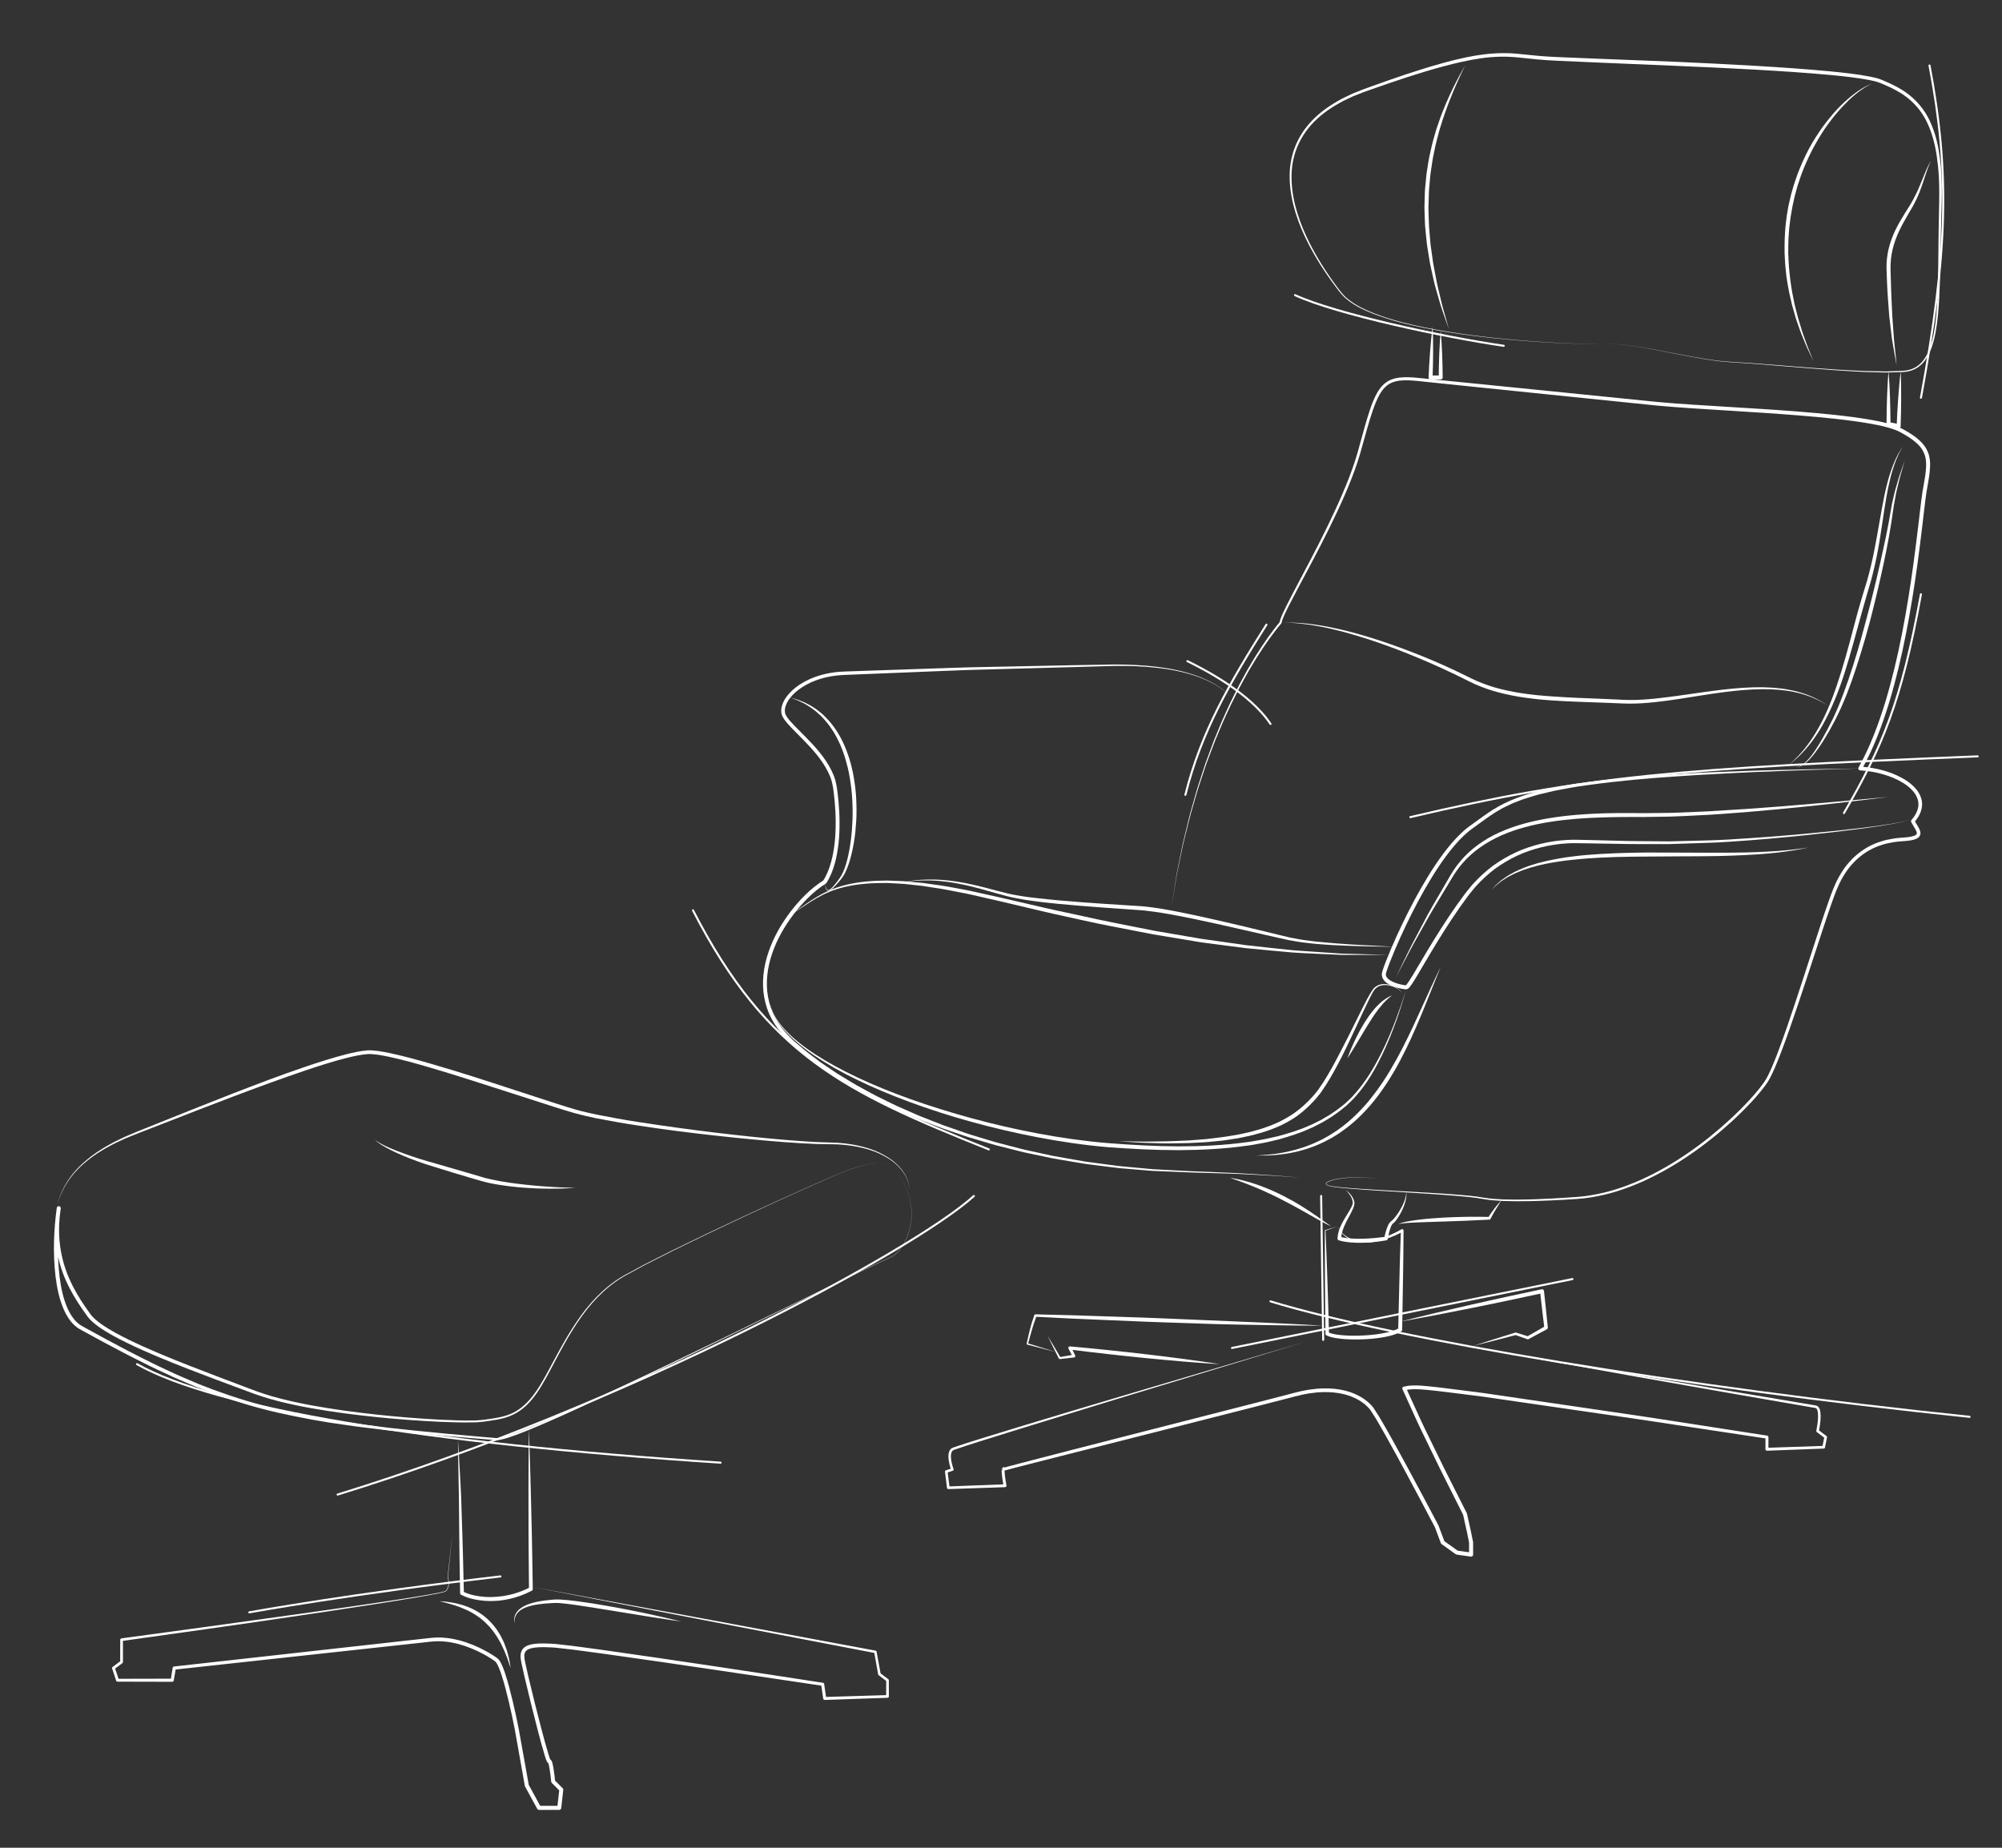 <svg version="1.1" id="Calque_1" xmlns="http://www.w3.org/2000/svg" xmlns:xlink="http://www.w3.org/1999/xlink" x="0px" y="0px" width="988px" height="912px" viewBox="0 0 988 912" enable-background="new 0 0 988 912" xml:space="preserve" data-global-elvn="enableViewport, disableClick, none, startInvisible, notResponsive, 0, notLoop, 500">
    <rect x="0" y="0" width="988" height="912" fill="#333333" stroke="none"/>
    <g data-elvn="drawLines, 450, 4000, #ffffff, 1, notRandom" class="elvn-layer" xmlns="http://www.w3.org/2000/svg">
        <path fill="#FFFFFF" d="M791.566,169.684c0,0,0.809-0.01,2.376-0.028c1.566,0.01,3.893,0.123,6.909,0.443
            c6.04,0.615,14.802,2.222,25.916,4.385c5.562,1.059,11.717,2.265,18.474,3.211c6.746,1.051,14.152,1.088,22.011,1.756
            c15.731,1.158,33.454,2.894,52.846,3.682c2.422,0.047,4.869,0.094,7.341,0.142c1.236,0.011,2.477,0.073,3.726,0.043
            c1.249-0.044,2.505-0.087,3.767-0.131c2.524-0.129,5.1,0.009,7.515-0.711c0.621-0.122,1.179-0.433,1.774-0.639
            c0.574-0.257,1.113-0.592,1.664-0.898c1.034-0.727,2.022-1.54,2.835-2.533c1.666-1.95,2.848-4.312,3.741-6.78
            c0.893-2.476,1.512-5.074,2.002-7.714c0.935-5.295,1.363-10.761,1.636-16.303c0.514-11.093,0.448-22.522,0.637-34.204
            c0.116-11.684,0.976-23.634-0.83-35.581c-0.796-5.959-2.277-11.906-4.869-17.379c-2.563-5.493-6.648-10.202-11.679-13.66
            c-2.562-1.667-5.277-3.148-8.106-4.401c-0.694-0.333-1.439-0.619-2.156-0.931c-0.734-0.307-1.441-0.631-2.148-0.836l-1.067-0.351
            l-1.124-0.271c-0.748-0.187-1.499-0.366-2.272-0.497c-6.137-1.164-12.452-1.832-18.774-2.448
            c-12.664-1.184-25.475-1.995-38.34-2.716c-12.866-0.715-25.792-1.303-38.72-1.856c-12.93-0.546-25.86-1.091-38.739-1.634
            c-6.443-0.284-12.873-0.567-19.284-0.849c-3.211-0.161-6.418-0.329-9.622-0.636c-3.181-0.325-6.356-0.649-9.525-0.973
            c-6.296-0.684-12.571-0.488-18.768,0.414c-6.193,0.906-12.294,2.319-18.302,3.938c-12.033,3.223-23.7,7.184-35.146,11.213
            c-1.424,0.509-2.875,0.985-4.27,1.517c-1.396,0.547-2.79,1.093-4.18,1.638c-0.703,0.255-1.378,0.571-2.049,0.894l-2.018,0.948
            c-0.67,0.32-1.35,0.62-2.008,0.956l-1.934,1.085c-5.153,2.861-9.919,6.371-13.752,10.68c-3.843,4.289-6.673,9.38-8.207,14.799
            c-1.588,5.418-1.73,11.107-1.158,16.574c0.599,5.487,1.993,10.8,3.811,15.859c1.819,5.065,4.089,9.877,6.575,14.464
            c2.492,4.586,5.216,8.946,8.076,13.096c1.424,2.081,2.904,4.092,4.392,6.065c0.77,0.968,1.474,1.992,2.327,2.846
            c0.421,0.434,0.795,0.913,1.251,1.309l1.39,1.158c3.781,2.999,8.136,5.025,12.426,6.741c4.316,1.689,8.645,3.062,12.919,4.187
            c8.54,2.292,16.802,3.822,24.58,5.093c15.576,2.48,29.285,3.732,40.574,4.574c11.294,0.826,20.189,1.152,26.254,1.28
            C788.332,169.84,791.566,169.684,791.566,169.684 M791.566,169.684c0,0-3.234,0.165-9.301,0.056
            c-6.066-0.111-14.963-0.412-26.261-1.206c-11.294-0.812-25.008-2.025-40.601-4.462c-7.786-1.251-16.059-2.758-24.62-5.031
            c-4.286-1.108-8.621-2.491-12.968-4.147c-4.321-1.693-8.713-3.693-12.577-6.711l-1.422-1.169c-0.467-0.4-0.857-0.888-1.291-1.331
            c-0.888-0.881-1.592-1.891-2.369-2.855c-1.509-1.97-3.009-3.978-4.452-6.055c-2.899-4.144-5.667-8.501-8.204-13.093
            c-2.531-4.593-4.851-9.419-6.723-14.515c-1.87-5.09-3.32-10.452-3.969-16.024c-0.622-5.552-0.523-11.365,1.068-16.942
            c1.533-5.577,4.414-10.848,8.33-15.281c3.907-4.455,8.758-8.076,13.983-11.026l1.962-1.119c0.667-0.347,1.355-0.656,2.033-0.987
            l2.044-0.978c0.679-0.332,1.363-0.658,2.073-0.922c1.406-0.562,2.815-1.126,4.227-1.691c1.423-0.554,2.847-1.032,4.275-1.553
            c11.411-4.109,23.101-8.173,35.175-11.5c1.513-0.404,3.029-0.809,4.547-1.214c1.519-0.402,3.065-0.719,4.6-1.083l2.311-0.521
            l2.335-0.44c1.556-0.301,3.115-0.597,4.698-0.792c6.29-0.939,12.794-1.156,19.174-0.478c3.169,0.315,6.344,0.631,9.525,0.947
            c3.163,0.294,6.354,0.452,9.55,0.604c6.406,0.264,12.831,0.528,19.269,0.793c12.883,0.508,25.817,1.017,38.751,1.526
            c12.933,0.576,25.864,1.21,38.741,1.959c12.876,0.758,25.699,1.607,38.404,2.83c6.351,0.639,12.673,1.32,18.942,2.527
            c0.784,0.135,1.566,0.323,2.348,0.521l1.173,0.287l1.175,0.389c0.805,0.244,1.529,0.58,2.245,0.881
            c0.723,0.317,1.447,0.596,2.168,0.943c2.911,1.302,5.709,2.824,8.364,4.589c5.235,3.641,9.513,8.662,12.122,14.376
            c2.648,5.697,4.107,11.79,4.873,17.844c1.742,12.135,0.782,24.166,0.586,35.797c-0.273,11.669-0.289,23.102-0.885,34.23
            c-0.313,5.56-0.782,11.052-1.765,16.398c-0.515,2.666-1.161,5.297-2.091,7.82c-0.931,2.515-2.163,4.943-3.916,6.967
            c-0.856,1.028-1.9,1.878-2.992,2.632c-0.581,0.319-1.151,0.667-1.755,0.931c-0.624,0.214-1.215,0.532-1.862,0.656
            c-1.266,0.353-2.566,0.531-3.857,0.575c-1.274,0.035-2.542,0.07-3.804,0.104c-1.262,0.035-2.518,0.07-3.768,0.104
            c-1.25,0.021-2.498-0.05-3.738-0.07c-2.48-0.065-4.936-0.13-7.366-0.194c-19.402-0.965-37.119-2.7-52.844-3.913
            c-7.852-0.69-15.255-0.747-22.016-1.82c-6.76-0.965-12.913-2.188-18.472-3.264c-11.108-2.194-19.863-3.825-25.899-4.457
            c-3.015-0.329-5.341-0.448-6.907-0.462C792.375,169.677,791.566,169.684,791.566,169.684"></path>
        <path fill="#FFFFFF" d="M577.996,448.313l1.565-9.412l0.783-4.707l0.395-2.354l0.484-2.335l1.936-9.342
            c0.594-3.125,1.398-6.203,2.165-9.289c0.782-3.082,1.503-6.18,2.334-9.248l2.663-9.159c0.836-3.068,1.893-6.068,2.891-9.086
            c1.027-3.008,1.946-6.054,3.119-9.01c1.128-2.971,2.222-5.956,3.378-8.915l3.692-8.789c1.275-2.91,2.659-5.771,3.983-8.659
            c1.344-2.878,2.856-5.674,4.275-8.515c1.472-2.814,3.057-5.568,4.59-8.348l2.452-4.082l1.226-2.041l1.293-1.999
            c0.872-1.325,1.702-2.679,2.608-3.981l2.719-3.905c1.879-2.552,3.772-5.1,5.83-7.5c0.059-0.07,0.095-0.151,0.109-0.236l0.009-0.061
            c0.193-1.247,0.841-2.651,1.408-3.958c0.611-1.322,1.246-2.636,1.908-3.941c1.317-2.612,2.685-5.204,4.059-7.794l8.262-15.54
            c5.461-10.389,10.761-20.879,15.459-31.66c2.329-5.397,4.531-10.859,6.375-16.459c0.936-2.794,1.722-5.651,2.498-8.47l2.377-8.463
            c0.814-2.811,1.654-5.614,2.6-8.368c0.948-2.75,1.996-5.47,3.396-7.957c1.401-2.468,3.286-4.656,5.818-5.768
            c2.516-1.139,5.43-1.307,8.293-1.245c2.876,0.084,5.784,0.46,8.708,0.747l8.753,0.907l17.504,1.812l35.011,3.596l35.013,3.582
            l17.507,1.791c5.856,0.563,11.719,0.976,17.573,1.373l35.125,2.235c11.699,0.789,23.393,1.653,35.035,2.903
            c5.818,0.629,11.625,1.369,17.371,2.366c2.869,0.507,5.732,1.065,8.521,1.818c0.705,0.169,1.389,0.384,2.075,0.597
            c0.694,0.197,1.365,0.434,2.026,0.691c1.364,0.48,2.516,1.099,3.827,1.845c1.31,0.7,2.479,1.478,3.684,2.246l1.727,1.258
            c0.554,0.44,1.072,0.915,1.611,1.37c2.093,1.879,3.596,4.244,4.176,6.913c0.622,2.666,0.368,5.554-0.003,8.406
            c-0.376,2.87-0.978,5.72-1.443,8.648c-0.848,5.879-1.457,11.677-2.175,17.507c-0.702,5.821-1.418,11.637-2.209,17.442
            c-1.576,11.61-3.396,23.187-5.652,34.675c-2.238,11.491-4.933,22.893-8.306,34.086c-3.444,11.153-7.524,22.171-13.217,32.325
            c-0.251,0.448-0.092,1.014,0.356,1.265c0.125,0.071,0.265,0.109,0.4,0.117c3.802,0.228,7.595,0.842,11.258,1.899
            c0.914,0.267,1.827,0.543,2.72,0.87c0.9,0.308,1.783,0.663,2.656,1.034c0.874,0.372,1.727,0.784,2.568,1.215
            c0.837,0.441,1.651,0.916,2.446,1.419l1.161,0.795l1.107,0.857c0.71,0.601,1.395,1.228,2.002,1.915
            c0.297,0.348,0.611,0.686,0.863,1.062l0.399,0.551l0.344,0.58c0.465,0.772,0.79,1.603,1.024,2.45
            c0.081,0.431,0.209,0.856,0.219,1.295c0.015,0.218,0.045,0.436,0.051,0.655l-0.027,0.656c0.013,0.44-0.122,0.871-0.173,1.307
            c-0.102,0.43-0.234,0.857-0.368,1.281c-0.184,0.411-0.327,0.837-0.539,1.238c-0.229,0.393-0.415,0.807-0.675,1.187
            c-0.264,0.376-0.502,0.769-0.785,1.134l-0.876,1.081l-0.025,0.031c-0.228,0.281-0.256,0.66-0.104,0.963
            c0.526,1.046,1.135,2.007,1.692,2.943c0.54,0.909,1.088,1.914,1.09,2.603c-0.016,0.318-0.093,0.511-0.39,0.757
            c-0.287,0.237-0.722,0.44-1.185,0.601c-0.95,0.307-2.012,0.482-3.08,0.607c-1.057,0.132-2.175,0.177-3.286,0.273
            c-1.097,0.065-2.23,0.211-3.366,0.364c-2.241,0.357-4.471,0.801-6.628,1.537c-4.345,1.352-8.397,3.647-11.858,6.606
            c-3.47,2.958-6.31,6.598-8.518,10.541c-2.236,3.94-3.773,8.221-5.248,12.381c-1.469,4.213-2.883,8.425-4.271,12.646l-8.237,25.345
            c-2.746,8.445-5.523,16.878-8.443,25.256c-1.459,4.19-2.966,8.36-4.554,12.495c-1.641,4.092-3.217,8.288-5.391,12.031
            c-1.123,1.885-2.464,3.578-3.857,5.304c-1.387,1.711-2.849,3.367-4.344,4.994c-2.995,3.249-6.138,6.369-9.386,9.374
            c-6.503,6.001-13.403,11.588-20.697,16.602c-7.277,5.037-14.962,9.49-23.007,13.165c-4.035,1.807-8.159,3.408-12.366,4.76
            c-4.21,1.342-8.518,2.357-12.87,3.079c-4.346,0.758-8.774,0.938-13.21,1.242c-2.214,0.141-4.428,0.275-6.644,0.378
            c-2.216,0.122-4.432,0.222-6.649,0.288c-2.216,0.09-4.433,0.154-6.65,0.169l-3.326,0.048l-3.323-0.043l-3.323-0.052l-3.313-0.198
            c-1.1-0.09-2.216-0.086-3.304-0.254l-3.274-0.458c-4.378-0.775-8.855-1.126-13.271-1.479c-4.431-0.35-8.865-0.614-13.299-0.884
            l-26.606-1.499c-4.432-0.268-8.865-0.53-13.291-0.883c-2.21-0.188-4.426-0.356-6.623-0.651c-0.55-0.065-1.102-0.126-1.639-0.247
            c-0.536-0.125-1.096-0.167-1.611-0.36c-0.257-0.085-0.51-0.194-0.734-0.334c-0.219-0.136-0.423-0.341-0.382-0.565
            c0.126-0.464,0.708-0.744,1.175-0.975c2.025-0.872,4.245-1.243,6.43-1.564c2.197-0.298,4.414-0.459,6.632-0.507
            c4.436-0.092,8.892,0.243,13.239,1.163c-4.341-0.947-8.799-1.313-13.24-1.252c-2.222,0.033-4.443,0.181-6.649,0.465
            c-2.196,0.31-4.415,0.661-6.486,1.535c-0.255,0.118-0.507,0.247-0.742,0.411c-0.222,0.168-0.478,0.362-0.543,0.695
            c-0.054,0.357,0.233,0.609,0.462,0.754c0.246,0.156,0.506,0.27,0.775,0.361c0.528,0.201,1.09,0.247,1.633,0.377
            c0.547,0.127,1.099,0.19,1.651,0.261c2.204,0.31,4.418,0.493,6.63,0.696c4.427,0.382,8.86,0.675,13.292,0.97l26.594,1.675
            c4.43,0.299,8.861,0.592,13.283,0.971c4.432,0.387,8.823,0.755,13.192,1.558l3.321,0.487c1.107,0.178,2.222,0.18,3.333,0.278
            l3.336,0.223l3.337,0.073l3.337,0.065l3.336-0.026c2.225-0.001,4.448-0.05,6.669-0.126c2.223-0.053,4.445-0.137,6.665-0.245
            c2.221-0.088,4.44-0.209,6.659-0.334c4.422-0.27,8.895-0.437,13.313-1.188c4.41-0.714,8.772-1.728,13.032-3.067
            c4.256-1.35,8.427-2.953,12.506-4.76c8.13-3.678,15.891-8.138,23.238-13.183c7.365-5.023,14.329-10.618,20.901-16.639
            c3.282-3.015,6.461-6.146,9.498-9.416c1.516-1.638,3.001-3.307,4.417-5.041c1.402-1.72,2.832-3.521,3.989-5.447
            c2.306-3.945,3.869-8.106,5.549-12.239c1.612-4.152,3.139-8.33,4.617-12.524c2.958-8.386,5.769-16.816,8.548-25.256l8.308-25.317
            c1.391-4.214,2.81-8.422,4.27-12.595c1.495-4.2,2.983-8.313,5.142-12.111c2.133-3.799,4.852-7.264,8.148-10.067
            c3.29-2.802,7.121-4.972,11.264-6.256c2.051-0.699,4.197-1.12,6.335-1.461c1.067-0.142,2.135-0.281,3.257-0.348
            c1.101-0.096,2.204-0.137,3.352-0.274c1.135-0.135,2.277-0.312,3.443-0.687c0.582-0.206,1.183-0.451,1.759-0.918
            c0.589-0.428,1.063-1.326,1.035-2.122c-0.013-0.786-0.254-1.416-0.503-1.973c-0.256-0.558-0.545-1.062-0.833-1.551
            c-0.577-0.972-1.156-1.893-1.626-2.832l-0.129,0.993l0.959-1.181c0.311-0.4,0.582-0.839,0.873-1.258
            c0.288-0.422,0.509-0.896,0.765-1.342c0.241-0.457,0.416-0.954,0.624-1.43c0.161-0.498,0.316-1.003,0.437-1.515
            c0.07-0.525,0.218-1.039,0.211-1.576l0.032-0.798c-0.006-0.265-0.039-0.531-0.058-0.797c-0.019-0.535-0.162-1.05-0.265-1.572
            c-0.278-1.022-0.672-2.011-1.207-2.906l-0.399-0.672l-0.452-0.629c-0.291-0.431-0.637-0.808-0.97-1.198
            c-0.679-0.77-1.428-1.456-2.2-2.11l-1.194-0.927l-1.241-0.852c-0.845-0.536-1.707-1.041-2.588-1.506
            c-0.885-0.456-1.781-0.889-2.693-1.279c-0.912-0.389-1.833-0.76-2.769-1.082c-0.929-0.341-1.876-0.629-2.825-0.907
            c-3.799-1.1-7.717-1.741-11.664-1.981l0.755,1.382c5.808-10.332,9.933-21.45,13.419-32.686c3.412-11.271,6.134-22.729,8.395-34.265
            c2.28-11.533,4.12-23.144,5.714-34.781c0.796-5.819,1.534-11.645,2.225-17.473c0.708-5.815,1.322-11.687,2.142-17.422
            c0.45-2.866,1.058-5.762,1.441-8.71c0.372-2.937,0.671-6.013-0.038-9.094l-0.282-1.143c-0.129-0.372-0.282-0.737-0.423-1.105
            c-0.246-0.756-0.694-1.413-1.064-2.107c-0.414-0.665-0.911-1.272-1.381-1.892c-0.536-0.553-1.047-1.14-1.608-1.659
            c-2.231-2.08-4.84-3.698-7.4-5.137c-1.233-0.705-2.68-1.477-4.089-1.962c-0.708-0.274-1.419-0.523-2.137-0.726
            c-0.716-0.221-1.431-0.444-2.153-0.617c-2.877-0.772-5.779-1.333-8.686-1.844c-5.814-1.001-11.653-1.736-17.498-2.362
            c-11.691-1.24-23.403-2.091-35.115-2.867l-35.127-2.192c-5.852-0.39-11.693-0.794-17.516-1.346l-17.509-1.77l-35.017-3.54
            l-35.018-3.526l-17.511-1.748l-8.755-0.874c-2.913-0.275-5.832-0.644-8.824-0.723c-2.963-0.047-6.08,0.111-8.948,1.411
            c-1.421,0.645-2.711,1.587-3.777,2.706c-1.073,1.118-1.939,2.387-2.688,3.696c-1.47,2.637-2.523,5.422-3.477,8.215
            c-0.95,2.797-1.783,5.62-2.59,8.445l-2.35,8.488c-0.771,2.838-1.532,5.643-2.449,8.416c-1.805,5.552-3.974,10.991-6.273,16.372
            c-4.637,10.75-9.887,21.238-15.303,31.636l-8.203,15.566c-1.366,2.597-2.726,5.198-4.041,7.829c-0.66,1.313-1.297,2.642-1.91,3.985
            c-0.292,0.683-0.602,1.352-0.858,2.06c-0.14,0.344-0.264,0.702-0.369,1.076c-0.128,0.349-0.191,0.774-0.254,1.185l0.118-0.295
            c-2.068,2.445-3.955,5.02-5.83,7.602l-2.708,3.944c-0.903,1.315-1.727,2.68-2.594,4.018l-1.286,2.016l-1.217,2.057l-2.435,4.114
            c-1.521,2.799-3.092,5.573-4.55,8.405c-1.405,2.858-2.903,5.672-4.231,8.567c-1.309,2.903-2.677,5.78-3.936,8.705l-3.642,8.83
            c-1.139,2.973-2.214,5.97-3.325,8.953c-1.155,2.968-2.056,6.025-3.065,9.043c-0.979,3.028-2.017,6.039-2.834,9.116l-2.606,9.185
            c-0.811,3.076-1.513,6.182-2.275,9.271c-0.747,3.092-1.531,6.177-2.105,9.308l-1.876,9.359l-0.469,2.34l-0.38,2.354l-0.752,4.712
            L577.996,448.313z"></path>
        <path fill="#FFFFFF" d="M607.996,344.314c-2.407-2.42-5.095-4.569-8.025-6.332c-2.926-1.773-6.056-3.182-9.257-4.382
            c-6.447-2.301-13.193-3.674-19.978-4.498c-6.793-0.817-13.637-1.113-20.476-1.134l-20.486,0.362l-40.961,0.829
            c-6.826,0.135-13.653,0.262-20.479,0.531l-20.479,0.697l-20.48,0.696l-10.241,0.349c-1.738,0.038-3.409,0.181-5.172,0.383
            c-1.722,0.229-3.436,0.53-5.128,0.934c-3.381,0.822-6.686,2.022-9.759,3.703c-3.067,1.674-5.939,3.804-8.218,6.553
            c-1.133,1.373-2.118,2.909-2.739,4.653c-0.618,1.714-0.859,3.756-0.092,5.63l0.145,0.345c0.026,0.054-0.008,0.002,0.069,0.142
            l0.041,0.069l0.083,0.137l0.333,0.547l0.332,0.547l0.417,0.547l0.844,1.086l0.867,0.979c1.158,1.3,2.367,2.517,3.571,3.735
            c2.413,2.425,4.822,4.822,7.102,7.325c2.288,2.493,4.442,5.1,6.281,7.897c1.835,2.791,3.408,5.761,4.33,8.925
            c0.195,0.796,0.349,1.601,0.528,2.4c0.183,0.77,0.249,1.671,0.379,2.499c0.224,1.697,0.413,3.355,0.561,5.049
            c0.319,3.374,0.489,6.761,0.5,10.145c0.008,3.382-0.098,6.768-0.475,10.119c-0.367,3.35-0.938,6.675-1.837,9.896
            c-0.902,3.214-2.138,6.343-3.926,9.103l0.319-0.31c-3.275,2.022-6.215,4.45-8.927,7.091c-2.713,2.643-5.208,5.492-7.495,8.5
            c-4.556,6.018-8.367,12.66-10.816,19.855c-2.447,7.16-3.483,14.972-2.075,22.529c0.704,3.758,1.947,7.439,3.804,10.788
            c1.834,3.359,4.159,6.418,6.76,9.191l2.043,1.989l0.511,0.497c0.212,0.203,0.365,0.315,0.551,0.478l1.068,0.905l4.272,3.617
            c1.443,1.188,2.989,2.281,4.479,3.425c1.519,1.108,2.973,2.321,4.552,3.328l4.663,3.144l2.336,1.564l2.404,1.457
            c3.212,1.928,6.373,3.946,9.698,5.673c3.293,1.785,6.549,3.639,9.943,5.223c3.374,1.623,6.69,3.369,10.148,4.807l5.142,2.254
            l2.573,1.123c0.859,0.369,1.741,0.685,2.61,1.029c3.494,1.34,6.969,2.729,10.477,4.027l10.622,3.622
            c1.759,0.638,3.572,1.108,5.359,1.656l5.379,1.594c1.798,0.512,3.573,1.106,5.39,1.55l5.437,1.375
            c3.633,0.886,7.23,1.921,10.904,2.621l10.975,2.309c3.675,0.678,7.369,1.257,11.052,1.89l5.531,0.917l5.561,0.705
            c3.709,0.455,7.411,0.973,11.125,1.376l11.171,0.93c1.862,0.142,3.721,0.339,5.586,0.433l5.599,0.231l11.192,0.463l11.191,0.341
            l11.191,0.341c3.731,0.102,7.453,0.353,11.181,0.521c7.454,0.344,14.904,0.819,22.339,1.474c-7.427-0.739-14.873-1.3-22.326-1.729
            c-3.726-0.212-7.451-0.505-11.18-0.65l-11.186-0.468l-11.186-0.468l-11.175-0.59l-5.585-0.296c-1.86-0.114-3.713-0.333-5.57-0.494
            l-11.134-1.045c-3.702-0.428-7.391-0.967-11.087-1.444l-5.541-0.739l-5.509-0.949c-3.668-0.655-7.346-1.257-11.005-1.955
            l-10.923-2.37c-3.657-0.722-7.235-1.777-10.848-2.682l-5.407-1.403c-1.807-0.454-3.571-1.058-5.359-1.579l-5.345-1.621
            c-1.777-0.558-3.578-1.037-5.326-1.683l-10.548-3.674c-3.482-1.313-6.931-2.719-10.397-4.073c-0.863-0.349-1.738-0.667-2.59-1.04
            l-2.553-1.129l-5.107-2.253c-3.436-1.435-6.727-3.178-10.076-4.797c-3.37-1.581-6.599-3.43-9.864-5.209
            c-3.3-1.722-6.43-3.73-9.613-5.649l-2.381-1.45l-2.312-1.555l-4.614-3.124c-1.568-1.006-2.983-2.195-4.476-3.288
            c-1.467-1.132-2.973-2.196-4.408-3.382l-4.264-3.627l-1.066-0.906c-0.165-0.146-0.383-0.316-0.505-0.44l-0.491-0.479l-1.965-1.921
            c-2.494-2.675-4.709-5.603-6.448-8.803c-1.761-3.188-2.926-6.678-3.589-10.246c-1.32-7.17-0.331-14.639,2.05-21.558
            c2.379-6.948,6.105-13.42,10.562-19.279c2.239-2.926,4.676-5.703,7.301-8.278c2.625-2.57,5.477-4.924,8.551-6.83l0.015-0.009
            c0.125-0.078,0.23-0.185,0.305-0.301c1.926-2.988,3.213-6.294,4.147-9.644c0.93-3.358,1.508-6.785,1.877-10.222
            c0.379-3.438,0.48-6.89,0.465-10.332c-0.019-3.444-0.2-6.883-0.53-10.307c-0.152-1.707-0.355-3.441-0.581-5.129
            c-0.136-0.856-0.189-1.667-0.394-2.561c-0.192-0.866-0.364-1.739-0.579-2.598c-1.001-3.407-2.671-6.529-4.586-9.427
            c-3.852-5.819-8.843-10.643-13.641-15.471c-1.198-1.207-2.399-2.412-3.514-3.659l-0.834-0.936l-0.731-0.932l-0.366-0.465
            l-0.334-0.547l-0.333-0.546l-0.084-0.137l-0.041-0.068c0.051,0.094,0-0.009,0.004-0.004l-0.101-0.246
            c-0.551-1.315-0.415-2.907,0.113-4.375c0.522-1.481,1.395-2.871,2.431-4.127c2.079-2.524,4.783-4.553,7.695-6.147
            c2.917-1.605,6.081-2.765,9.331-3.561c1.628-0.393,3.279-0.687,4.941-0.911c1.628-0.193,3.361-0.34,5.037-0.388l10.23-0.414
            l20.461-0.826l20.462-0.827c6.819-0.313,13.646-0.483,20.472-0.662l40.955-1.121l20.472-0.594
            c6.816-0.057,13.64,0.162,20.417,0.899c6.77,0.744,13.504,2.035,19.953,4.255c3.203,1.159,6.339,2.527,9.276,4.262
            C602.853,339.807,605.561,341.921,607.996,344.314"></path>
        <path fill="#FFFFFF" d="M388.996,452.313c0,0,1-0.636,2.875-1.828c1.864-1.209,4.538-3.087,8.027-5.312
            c3.493-2.197,7.885-4.726,13.385-6.417c5.479-1.726,11.935-2.643,18.993-2.881c1.768-0.021,3.572-0.041,5.411-0.063
            c1.839,0.097,3.712,0.194,5.618,0.293c0.952,0.06,1.913,0.08,2.879,0.171c0.966,0.104,1.939,0.209,2.919,0.313
            c1.96,0.211,3.95,0.425,5.967,0.642c2.007,0.312,4.041,0.627,6.101,0.945c2.055,0.342,4.15,0.589,6.238,1.041
            c2.094,0.407,4.211,0.819,6.348,1.234c2.14,0.4,4.299,0.812,6.456,1.332c8.65,1.928,17.599,4.052,26.676,6.205
            c4.546,1.057,9.108,2.192,13.724,3.205c4.615,1.017,9.249,2.039,13.882,3.06c9.258,2.088,18.594,3.795,27.76,5.591
            c2.293,0.442,4.577,0.882,6.849,1.32c2.284,0.38,4.556,0.759,6.814,1.135c4.516,0.752,8.978,1.495,13.366,2.227
            c1.097,0.183,2.19,0.364,3.277,0.546c1.093,0.147,2.181,0.295,3.264,0.441c2.167,0.285,4.312,0.566,6.436,0.845
            c4.247,0.548,8.403,1.082,12.447,1.604c8.114,0.842,15.802,1.471,22.886,2.14c7.1,0.486,13.625,0.696,19.398,0.981
            c1.444,0.066,2.841,0.129,4.19,0.189c1.348,0.068,2.652,0.024,3.902,0.041c2.501,0.006,4.799,0.011,6.874,0.015
            c8.297-0.008,13.038-0.014,13.038-0.014s-4.739-0.137-13.031-0.376c-2.073-0.054-4.367-0.112-6.864-0.177
            c-1.249-0.047-2.55-0.034-3.895-0.133c-1.346-0.093-2.74-0.19-4.18-0.29c-2.88-0.199-5.944-0.412-9.175-0.636
            c-3.228-0.249-6.631-0.373-10.166-0.724c-7.063-0.771-14.723-1.509-22.803-2.466c-4.028-0.579-8.166-1.173-12.395-1.78
            c-2.115-0.298-4.253-0.6-6.412-0.904c-1.079-0.151-2.163-0.303-3.253-0.456c-1.084-0.187-2.174-0.373-3.267-0.562
            c-4.376-0.75-8.824-1.513-13.327-2.284c-2.252-0.387-4.517-0.775-6.793-1.165c-2.267-0.448-4.544-0.899-6.831-1.352
            c-9.142-1.834-18.451-3.59-27.685-5.709c-4.63-0.998-9.26-1.995-13.871-2.989c-4.613-0.987-9.187-2.103-13.735-3.138
            c-9.095-2.111-18.028-4.187-26.738-6.085c-2.167-0.51-4.339-0.914-6.492-1.307c-2.153-0.396-4.284-0.787-6.393-1.175
            c-2.102-0.423-4.218-0.643-6.29-0.956c-2.076-0.29-4.127-0.578-6.15-0.861c-2.036-0.19-4.045-0.377-6.023-0.562
            c-0.989-0.092-1.97-0.183-2.943-0.272c-0.975-0.077-1.948-0.085-2.909-0.13c-1.924-0.072-3.815-0.144-5.671-0.213
            c-1.859,0.048-3.683,0.095-5.47,0.141c-7.139,0.32-13.671,1.413-19.183,3.299c-5.537,1.848-9.912,4.508-13.364,6.795
            c-3.458,2.308-6.045,4.286-7.875,5.547C389.975,451.646,388.996,452.313,388.996,452.313"></path>
        <path fill="#FFFFFF" d="M406.996,436.313c0,0,0.154,0.429,0.347,1.258c0.115,0.409,0.2,0.935,0.531,1.503
            c0.154,0.278,0.504,0.566,0.93,0.553c0.41-0.018,0.781-0.202,1.132-0.416c1.383-0.907,2.674-2.381,4.121-4.069
            c0.353-0.43,0.717-0.873,1.092-1.33c0.403-0.501,0.701-0.983,1.071-1.497c0.314-0.558,0.641-1.143,0.947-1.742
            c0.269-0.606,0.545-1.228,0.826-1.86c1.048-2.563,1.876-5.438,2.558-8.514c0.675-3.076,1.256-6.353,1.586-9.771
            c0.335-3.416,0.592-6.96,0.567-10.569c-0.027-3.606-0.178-7.273-0.591-10.921c-0.453-3.64-1.035-7.273-1.935-10.782
            c-0.186-0.885-0.472-1.744-0.709-2.609c-0.257-0.86-0.487-1.723-0.802-2.555c-0.296-0.838-0.59-1.671-0.882-2.497
            c-0.338-0.81-0.673-1.614-1.006-2.411c-0.316-0.804-0.695-1.574-1.08-2.331c-0.387-0.757-0.731-1.525-1.154-2.243
            c-0.858-1.429-1.647-2.855-2.604-4.126c-1.763-2.645-3.868-4.815-5.853-6.73c-1.08-0.866-2.059-1.762-3.087-2.486
            c-1.061-0.679-2.021-1.388-2.999-1.93c-0.988-0.52-1.913-1.007-2.768-1.457c-0.894-0.363-1.714-0.696-2.455-0.997
            c-0.37-0.149-0.72-0.29-1.05-0.423c-0.342-0.097-0.663-0.188-0.962-0.272c-0.596-0.167-1.103-0.309-1.514-0.424
            c-0.82-0.229-1.257-0.351-1.257-0.351s0.426,0.158,1.225,0.455c0.398,0.148,0.89,0.331,1.467,0.545
            c0.288,0.107,0.597,0.222,0.927,0.345c0.318,0.152,0.657,0.312,1.014,0.484c0.711,0.342,1.499,0.72,2.356,1.132
            c0.811,0.493,1.688,1.026,2.626,1.596c0.922,0.589,1.818,1.343,2.806,2.063c0.955,0.764,1.877,1.669,2.881,2.553
            c1.839,1.952,3.774,4.128,5.406,6.734c0.885,1.255,1.604,2.664,2.39,4.069c0.383,0.708,0.697,1.464,1.06,2.201
            c0.359,0.74,0.712,1.491,1.003,2.279c1.331,3.08,2.266,6.436,3.145,9.847c0.857,3.424,1.399,6.981,1.824,10.546
            c0.428,3.567,0.599,7.165,0.649,10.705c0.032,3.541-0.109,7.028-0.387,10.392c-0.276,3.364-0.727,6.6-1.293,9.637
            c-0.586,3.031-1.269,5.881-2.17,8.407c-0.244,0.622-0.483,1.232-0.716,1.828c-0.269,0.565-0.532,1.117-0.789,1.656
            c-0.324,0.514-0.635,1.081-0.946,1.514c-0.343,0.475-0.675,0.936-0.998,1.381c-1.318,1.75-2.519,3.286-3.754,4.205
            c-0.308,0.218-0.63,0.391-0.932,0.421c-0.298,0.029-0.553-0.132-0.721-0.37c-0.337-0.477-0.479-1.004-0.622-1.397
            C407.185,436.729,406.996,436.313,406.996,436.313"></path>
        <path fill="#FFFFFF" d="M942.996,404.313c0,0-0.13,0.057-0.385,0.167c-0.251,0.124-0.645,0.256-1.168,0.42
            c-1.048,0.312-2.628,0.707-4.712,1.1c-4.166,0.799-10.322,1.717-18.183,2.666c-7.86,0.952-17.424,1.957-28.409,2.941
            c-10.985,0.976-23.39,1.959-36.934,2.752c-6.77,0.441-13.822,0.508-21.148,0.711c-1.829,0.045-3.674,0.09-5.534,0.136
            c-0.929,0.022-1.863,0.046-2.8,0.069c-0.936-0.008-1.876-0.015-2.819-0.021c-3.773-0.028-7.603-0.057-11.486-0.086
            c-3.881,0-7.821-0.106-11.809-0.218c-3.99-0.1-8.029-0.2-12.113-0.302c-2.045-0.044-4.101-0.089-6.168-0.133
            c-1.04-0.011-2.054-0.07-3.123-0.033c-1.034,0.014-2.074,0.034-3.14,0.111c-4.228,0.245-8.444,0.865-12.624,1.871
            c-4.171,1.015-8.304,2.381-12.279,4.198c-3.967,1.832-7.774,4.069-11.373,6.654c-3.535,2.67-6.863,5.656-9.854,8.991
            c-0.78,0.806-1.432,1.721-2.156,2.577c-0.692,0.871-1.447,1.738-2.085,2.635c-1.329,1.77-2.637,3.603-3.926,5.422
            c-5.141,7.316-9.946,14.939-14.585,22.687c-2.305,3.871-4.615,7.75-6.927,11.633c-0.584,0.96-1.174,1.917-1.785,2.842
            c-0.304,0.463-0.614,0.92-0.933,1.345c-0.157,0.225-0.32,0.403-0.479,0.604l-0.225,0.233c-0.039,0.043-0.049,0.033-0.071,0.056
            c0.006-0.004-0.093,0.078,0.005,0.011c0.059-0.05,0.228-0.038,0.222-0.029l-0.204-0.009l-0.351-0.03
            c-0.256-0.027-0.521-0.066-0.785-0.109c-0.529-0.088-1.062-0.199-1.59-0.326c-1.053-0.26-2.096-0.58-3.082-0.989
            c-0.985-0.407-1.925-0.902-2.692-1.519c-0.769-0.616-1.295-1.365-1.355-2.137c-0.038-0.402,0.04-0.747,0.205-1.34
            c0.146-0.482,0.313-0.995,0.5-1.529c0.364-1.051,0.761-2.101,1.161-3.149c1.627-4.189,3.404-8.331,5.25-12.428
            c3.702-8.188,7.723-16.202,12.117-23.912c4.414-7.686,9.171-15.14,14.793-21.706c2.829-3.271,5.848-6.277,9.359-8.691
            c3.493-2.528,6.91-5.104,10.436-7.363c1.823-1.026,3.557-2.201,5.462-3.034c0.934-0.451,1.867-0.902,2.796-1.352
            c0.943-0.423,1.924-0.758,2.88-1.141c0.961-0.371,1.92-0.741,2.877-1.111c0.971-0.332,1.963-0.604,2.939-0.908
            c1.967-0.569,3.883-1.268,5.876-1.68c1.976-0.47,3.941-0.938,5.895-1.403c1.961-0.441,3.941-0.75,5.893-1.128
            c1.958-0.346,3.892-0.758,5.837-1.042c1.947-0.279,3.881-0.556,5.801-0.832c15.379-2.131,30.039-3.368,43.577-4.26
            c6.77-0.447,13.258-0.892,19.438-1.172c6.178-0.314,12.036-0.657,17.546-0.897c11.022-0.416,20.629-0.866,28.546-1.084
            c15.833-0.463,24.881-0.727,24.881-0.727s-9.051,0.142-24.89,0.39c-7.92,0.112-17.534,0.432-28.565,0.699
            c-11.025,0.411-23.472,0.786-37.029,1.667c-13.559,0.791-28.247,1.917-43.704,3.939c-1.931,0.262-3.876,0.526-5.833,0.792
            c-1.956,0.27-3.909,0.67-5.883,1.003c-1.969,0.366-3.962,0.662-5.944,1.092c-1.979,0.455-3.968,0.913-5.969,1.373
            c-7.951,1.984-16.027,4.786-23.35,9.346c-3.626,2.313-7.052,4.885-10.546,7.4c-3.613,2.468-6.808,5.626-9.687,8.948
            c-5.764,6.7-10.578,14.215-15.051,21.955c-4.45,7.762-8.513,15.811-12.26,24.042c-1.869,4.119-3.666,8.278-5.323,12.514
            c-0.409,1.063-0.815,2.127-1.193,3.213c-0.188,0.533-0.375,1.095-0.554,1.695c-0.143,0.491-0.341,1.265-0.261,1.998
            c0.128,1.522,1.097,2.726,2.071,3.506c1,0.802,2.088,1.367,3.192,1.819c1.105,0.457,2.234,0.798,3.377,1.078
            c0.573,0.136,1.149,0.255,1.735,0.351c0.294,0.047,0.59,0.09,0.896,0.122c0.147,0.016,0.314,0.03,0.495,0.04l0.22,0.007
            c0.134,0.007,0.433-0.055,0.629-0.139c0.238-0.1,0.231-0.141,0.356-0.219c0.087-0.067,0.201-0.149,0.259-0.21l0.363-0.378
            c0.194-0.241,0.407-0.486,0.574-0.726c0.359-0.48,0.682-0.961,0.998-1.444c0.633-0.964,1.227-1.935,1.816-2.906
            c2.305-3.893,4.607-7.781,6.905-11.662c4.605-7.735,9.366-15.329,14.453-22.607c1.283-1.818,2.553-3.608,3.884-5.392
            c0.646-0.912,1.351-1.717,2.033-2.58c0.702-0.835,1.333-1.73,2.09-2.513c2.901-3.251,6.127-6.159,9.554-8.765
            c3.492-2.517,7.186-4.703,11.041-6.496c3.863-1.776,7.887-3.118,11.954-4.118c4.066-0.991,8.207-1.608,12.298-1.855
            c1.013-0.078,2.052-0.102,3.091-0.118c1.005-0.04,2.059,0.021,3.082,0.021c2.06,0.028,4.109,0.058,6.147,0.087
            c4.082,0.069,8.121,0.14,12.111,0.209c3.991,0.082,7.935,0.159,11.833,0.129c3.896,0,7.738-0.001,11.523-0.001
            c0.946,0,1.889,0,2.828,0c0.937-0.031,1.87-0.061,2.8-0.09c1.859-0.061,3.703-0.12,5.532-0.18
            c7.304-0.257,14.399-0.378,21.178-0.872c13.561-0.866,25.959-2.026,36.936-3.154c10.977-1.134,20.531-2.268,28.383-3.326
            c7.851-1.055,13.999-2.056,18.157-2.911c2.081-0.42,3.656-0.837,4.702-1.165c0.522-0.171,0.914-0.308,1.163-0.435
            C942.867,404.372,942.996,404.313,942.996,404.313"></path>
        <path fill="#FFFFFF" d="M931.996,393.314c0,0-4.393,0.412-12.082,1.132c-3.845,0.352-8.513,0.779-13.868,1.269
            c-5.356,0.462-11.4,0.984-17.992,1.552c-6.59,0.604-13.741,1.084-21.299,1.671c-3.777,0.312-7.665,0.506-11.636,0.758
            c-3.97,0.247-8.027,0.5-12.152,0.756c-8.254,0.33-16.784,0.881-25.447,0.836c-2.166,0.022-4.34,0.044-6.521,0.065
            c-2.188,0.021-4.376-0.05-6.582-0.046c-4.406-0.024-8.828,0.008-13.253,0.131c-8.845,0.288-17.704,0.948-26.337,2.349
            c-8.618,1.408-17.048,3.562-24.695,7.008c-7.648,3.403-14.402,8.282-19.361,14.186c-2.504,2.913-4.509,6.153-6.243,9.239
            c-1.793,3.084-3.526,6.064-5.19,8.925c-1.642,2.874-3.305,5.573-4.727,8.239c-1.408,2.673-2.744,5.208-4,7.59
            c-1.255,2.381-2.429,4.609-3.515,6.67c-1.083,2.062-1.989,3.999-2.855,5.726c-1.701,3.468-3.055,6.183-3.911,8.066
            c-0.87,1.877-1.334,2.878-1.334,2.878s0.498-0.983,1.431-2.831c0.912-1.855,2.386-4.51,4.161-7.937
            c0.909-1.702,1.863-3.614,2.997-5.645c1.136-2.028,2.364-4.223,3.677-6.566c1.312-2.342,2.708-4.835,4.18-7.463
            c1.482-2.621,3.173-5.311,4.864-8.153c1.708-2.834,3.487-5.787,5.329-8.843c1.809-3.103,3.754-6.131,6.241-8.943
            c4.901-5.648,11.505-10.24,18.965-13.554c7.475-3.324,15.767-5.404,24.281-6.749c8.529-1.341,17.313-1.946,26.103-2.195
            c4.396-0.145,8.799-0.2,13.183-0.198c2.189-0.016,4.387,0.044,6.572,0.013c2.192-0.034,4.378-0.067,6.555-0.099
            c8.718-0.001,17.256-0.597,25.531-0.97c4.134-0.245,8.193-0.555,12.166-0.855c3.972-0.314,7.862-0.568,11.638-0.939
            c7.555-0.704,14.704-1.296,21.287-2.002c6.588-0.658,12.623-1.296,17.964-1.932c5.342-0.626,9.999-1.172,13.835-1.621
            C927.618,393.866,931.996,393.314,931.996,393.314"></path>
        <path fill="#FFFFFF" d="M693.996,488.313c0,0-0.452,1.391-1.299,3.995c-0.851,2.604-2.139,6.409-3.934,11.193
            c-1.811,4.774-4.153,10.529-7.357,16.87c-3.236,6.299-7.229,13.342-13.055,19.803c-1.392,1.674-3.08,3.108-4.714,4.654
            c-1.762,1.376-3.58,2.9-5.527,4.146c-1.881,1.372-3.996,2.495-6.065,3.737c-2.179,1.05-4.32,2.262-6.648,3.157
            c-4.549,2.035-9.481,3.481-14.521,4.879c-1.278,0.287-2.563,0.576-3.855,0.867c-1.294,0.278-2.579,0.628-3.903,0.829
            c-1.318,0.232-2.641,0.467-3.971,0.702l-1.999,0.352l-2.023,0.263c-10.801,1.506-22.097,2.059-33.567,2.061
            c-11.474-0.029-23.131-0.714-34.754-1.611c-11.61-0.954-23.161-2.628-34.444-4.732c-11.281-2.116-22.299-4.669-32.848-7.547
            c-21.095-5.754-40.405-12.6-56.226-20.069c-7.904-3.738-14.958-7.578-20.911-11.45c-5.953-3.869-10.791-7.791-14.3-11.487
            c-3.513-3.691-5.696-7.119-6.761-9.635c-0.273-0.626-0.507-1.184-0.66-1.682c-0.171-0.493-0.316-0.908-0.391-1.255
            c-0.176-0.685-0.267-1.039-0.267-1.039s0.082,0.356,0.24,1.047c0.066,0.349,0.2,0.768,0.359,1.266
            c0.141,0.505,0.361,1.069,0.619,1.706c1.011,2.548,3.097,6.077,6.577,9.856c3.463,3.794,8.258,7.835,14.171,11.843
            c5.91,4.017,12.929,8.017,20.838,11.846c7.903,3.844,16.684,7.542,26.123,11.036c9.439,3.496,19.542,6.782,30.13,9.691
            c10.582,2.931,21.634,5.536,32.961,7.707c11.327,2.155,22.934,3.892,34.621,4.89c11.684,0.855,23.38,1.498,34.922,1.482
            c11.536-0.047,22.909-0.646,33.813-2.209l2.041-0.272l2.021-0.363c1.344-0.243,2.681-0.485,4.013-0.726
            c2.661-0.489,5.255-1.197,7.841-1.785c5.099-1.476,10.082-3.002,14.689-5.127c2.355-0.938,4.526-2.197,6.728-3.292
            c2.099-1.292,4.225-2.453,6.151-3.893c2.02-1.334,3.748-2.822,5.561-4.274c1.661-1.604,3.373-3.1,4.771-4.819
            c5.88-6.644,9.754-13.826,12.883-20.223c3.099-6.437,5.335-12.247,7.057-17.065c1.72-4.821,2.882-8.672,3.674-11.294
            C693.58,489.715,693.996,488.313,693.996,488.313"></path>
        <path fill="#FFFFFF" d="M693.996,588.313c-0.029,0.534-0.018,1.077-0.131,1.597c-0.065,0.521-0.215,1.033-0.336,1.546
            c-0.294,1.016-0.659,2.009-1.113,2.964c-0.214,0.482-0.456,0.952-0.706,1.417c-0.235,0.471-0.521,0.918-0.778,1.377
            c-0.547,0.9-1.104,1.796-1.731,2.636c-0.302,0.429-0.63,0.835-0.958,1.235c-0.333,0.396-0.674,0.783-1.024,1.121
            c-0.177,0.164-0.357,0.33-0.503,0.415c-0.319,0.239-0.428,0.267-0.738,0.624c-0.506,0.587-0.714,1.05-0.975,1.585
            c-0.473,1.037-0.828,2.079-1.125,3.134c-0.299,1.058-0.551,2.104-0.771,3.191l0.735-0.731c-1.866,0.276-3.783,0.471-5.679,0.652
            c-1.902,0.166-3.808,0.295-5.71,0.325c-0.95,0.014-1.901,0.037-2.848,0.017c-0.949-0.008-1.893-0.051-2.833-0.12
            c-0.473-0.018-0.936-0.087-1.404-0.133c-0.467-0.047-0.934-0.098-1.39-0.186c-0.456-0.087-0.926-0.136-1.374-0.24l-1.347-0.312
            l0.664,0.887c0.046-0.511,0.009-1.022,0.112-1.537c0.079-0.517,0.16-1.032,0.315-1.545c0.117-0.516,0.299-1.022,0.476-1.531
            c0.165-0.512,0.395-1.009,0.589-1.517c0.852-2.015,1.968-3.946,3.007-5.946c0.516-1.007,1.051-2.007,1.471-3.098
            c0.119-0.261,0.197-0.553,0.282-0.836c0.097-0.275,0.152-0.578,0.193-0.884c0.131-0.567,0.004-1.345-0.178-1.821
            c-0.119-0.536-0.406-1.081-0.68-1.607c-0.289-0.513-0.628-0.976-0.986-1.419l-0.566-0.643l-0.622-0.582
            c-0.424-0.375-0.87-0.724-1.338-1.034c0.425,0.367,0.819,0.768,1.186,1.187c0.369,0.419,0.705,0.86,1.021,1.312
            c0.301,0.455,0.587,0.939,0.802,1.424c0.195,0.491,0.409,0.956,0.484,1.534l0.083,0.413l0.041,0.207
            c-0.01-0.012-0.01,0.102-0.015,0.146c-0.012,0.241-0.009,0.475-0.098,0.728c-0.1,0.493-0.338,0.985-0.556,1.474
            c-0.454,0.978-1.045,1.926-1.619,2.878c-1.178,1.898-2.373,3.824-3.388,5.894c-0.231,0.531-0.507,1.038-0.702,1.591
            c-0.209,0.545-0.421,1.089-0.572,1.664c-0.186,0.561-0.301,1.148-0.408,1.739c-0.132,0.585-0.122,1.207-0.184,1.811
            c-0.041,0.405,0.221,0.771,0.603,0.871l0.061,0.017l1.462,0.386c0.487,0.132,0.979,0.194,1.47,0.289
            c0.492,0.098,0.983,0.157,1.475,0.211c0.492,0.054,0.985,0.131,1.476,0.155c0.984,0.082,1.966,0.136,2.947,0.154
            c0.982,0.025,1.962,0.029,2.939-0.004c1.957-0.051,3.902-0.2,5.842-0.39c1.944-0.189,3.861-0.452,5.803-0.799l0.011-0.002
            c0.381-0.068,0.663-0.369,0.726-0.729c0.174-1.015,0.392-2.057,0.646-3.065c0.261-1.01,0.533-2.019,0.908-2.946
            c0.171-0.439,0.436-0.951,0.616-1.188c-0.005-0.09,0.354-0.348,0.453-0.438c0.304-0.209,0.502-0.422,0.709-0.631
            c0.399-0.425,0.744-0.86,1.067-1.31c0.321-0.449,0.634-0.899,0.919-1.365c1.169-1.844,2.134-3.802,2.848-5.854
            c0.371-1.019,0.649-2.073,0.851-3.137c0.08-0.537,0.17-1.07,0.166-1.619C694.114,589.378,694.035,588.849,693.996,588.313"></path>
        <path fill="#FFFFFF" d="M740.996,592.313c-0.589,0.688-1.185,1.37-1.76,2.068c-0.574,0.7-1.174,1.373-1.707,2.11l-1.624,2.199
            c-0.506,0.771-1.024,1.491-1.506,2.324l0.589-0.369c-3.775-0.097-7.545-0.104-11.317-0.056l-5.656,0.136l-5.654,0.254
            c-1.885,0.093-3.767,0.24-5.651,0.38c-1.883,0.141-3.763,0.342-5.642,0.545c-1.878,0.234-3.756,0.467-5.622,0.813
            c-0.933,0.171-1.865,0.352-2.786,0.594c-0.915,0.231-1.858,0.496-2.664,1.001c0.875-0.356,1.817-0.44,2.746-0.551
            c0.931-0.099,1.867-0.165,2.803-0.228c1.874-0.104,3.75-0.199,5.628-0.255l11.272-0.372l11.278-0.398
            c3.76-0.155,7.523-0.328,11.281-0.529l0.049-0.003c0.242-0.013,0.445-0.16,0.54-0.365c0.353-0.768,0.816-1.565,1.23-2.345
            l1.352-2.321c0.444-0.78,0.955-1.532,1.417-2.309C740.072,593.872,740.53,593.09,740.996,592.313"></path>
        <path fill="#FFFFFF" d="M656.996,605.313c0,0-0.719-0.495-1.976-1.364c-1.244-0.882-3.021-2.141-5.153-3.651
            c-2.146-1.498-4.68-3.211-7.472-4.933c-1.404-0.848-2.842-1.749-4.354-2.579c-1.504-0.842-3.042-1.683-4.604-2.479
            c-1.553-0.812-3.159-1.524-4.715-2.269c-1.572-0.715-3.15-1.351-4.672-1.97c-1.54-0.58-3.021-1.156-4.456-1.617
            c-1.436-0.461-2.787-0.911-4.056-1.254c-1.269-0.344-2.438-0.638-3.472-0.896c-1.034-0.26-1.957-0.403-2.706-0.558
            c-1.504-0.274-2.364-0.431-2.364-0.431s0.822,0.297,2.261,0.814c0.718,0.258,1.598,0.539,2.591,0.907
            c0.99,0.381,2.106,0.808,3.327,1.251c1.217,0.46,2.509,1.027,3.896,1.562c1.382,0.55,2.8,1.229,4.299,1.844
            c1.472,0.68,2.992,1.383,4.538,2.097c1.526,0.755,3.096,1.479,4.622,2.298c1.551,0.766,3.081,1.576,4.579,2.389
            c1.497,0.818,2.97,1.624,4.396,2.403c2.836,1.605,5.483,3.104,7.752,4.386c2.273,1.293,4.189,2.339,5.565,3.026
            c0.675,0.361,1.233,0.585,1.603,0.762C656.797,605.223,656.996,605.313,656.996,605.313"></path>
        <path fill="#FFFFFF" d="M710.996,477.313c0,0-0.242,0.49-0.697,1.408c-0.45,0.92-1.135,2.258-1.939,3.995
            c-1.629,3.462-3.93,8.421-6.62,14.396c-2.72,5.959-5.856,12.926-9.594,20.181c-1.848,3.639-3.894,7.322-6.085,10.991
            c-2.174,3.678-4.569,7.3-7.169,10.76c-1.261,1.761-2.651,3.417-4.003,5.094c-1.433,1.605-2.824,3.239-4.345,4.725
            c-0.741,0.762-1.478,1.521-2.269,2.216c-0.777,0.71-1.531,1.438-2.314,2.123c-1.605,1.322-3.167,2.664-4.833,3.812
            c-1.6,1.242-3.33,2.229-4.953,3.305c-0.839,0.492-1.69,0.943-2.52,1.41c-0.416,0.23-0.83,0.46-1.241,0.688
            c-0.416,0.218-0.845,0.403-1.263,0.604c-0.841,0.396-1.669,0.784-2.486,1.168c-0.821,0.372-1.664,0.658-2.473,0.991
            c-0.817,0.31-1.603,0.667-2.409,0.92c-0.805,0.256-1.595,0.507-2.368,0.753c-1.536,0.54-3.066,0.851-4.502,1.224
            c-1.431,0.401-2.821,0.636-4.125,0.871c-2.598,0.548-4.911,0.705-6.803,0.956c-1.898,0.178-3.399,0.231-4.42,0.311
            c-1.023,0.066-1.569,0.101-1.569,0.101s0.546,0.004,1.57,0.009c1.024-0.018,2.532,0.062,4.446-0.032
            c1.908-0.153,4.246-0.192,6.891-0.608c1.328-0.17,2.745-0.335,4.213-0.665c1.473-0.303,3.035-0.575,4.616-1.061
            c0.796-0.222,1.61-0.448,2.438-0.678c0.83-0.228,1.643-0.562,2.489-0.845c0.838-0.305,1.705-0.583,2.555-0.938
            c0.845-0.37,1.703-0.745,2.573-1.125c0.433-0.194,0.877-0.373,1.309-0.584c0.427-0.223,0.857-0.445,1.289-0.67
            c0.863-0.454,1.747-0.896,2.621-1.377c1.698-1.046,3.478-2.054,5.144-3.292c3.416-2.354,6.709-5.13,9.765-8.227
            c1.567-1.514,2.997-3.175,4.471-4.809c1.388-1.703,2.82-3.387,4.11-5.175c2.629-3.54,5.042-7.232,7.224-10.97
            c2.212-3.721,4.18-7.497,5.995-11.186c1.838-3.68,3.453-7.308,4.966-10.752c1.511-3.446,2.87-6.731,4.109-9.767
            c2.451-6.078,4.494-11.145,5.924-14.69C710.166,479.336,710.996,477.313,710.996,477.313"></path>
        <path fill="#FFFFFF" d="M892.496,418.313c0,0-0.622,0.09-1.787,0.257c-1.166,0.166-2.875,0.431-5.057,0.662
            c-2.174,0.283-4.831,0.507-7.875,0.763c-1.525,0.094-3.148,0.193-4.858,0.299c-1.712,0.083-3.511,0.171-5.389,0.263
            c-1.879,0.062-3.837,0.124-5.863,0.189c-2.027,0.032-4.123,0.065-6.278,0.1c-4.311,0.01-8.858,0.021-13.561,0.031
            c-9.41,0.003-19.454-0.126-29.51-0.093c-5.027,0.054-10.057,0.164-15.009,0.357c-4.951,0.167-9.823,0.497-14.533,0.87
            c-4.707,0.434-9.25,0.969-13.522,1.748c-1.072,0.163-2.121,0.38-3.153,0.596c-1.032,0.219-2.053,0.408-3.048,0.639
            c-1.979,0.518-3.911,0.923-5.715,1.522c-3.657,1.015-6.868,2.411-9.645,3.736c-1.373,0.701-2.612,1.449-3.771,2.103
            c-1.092,0.765-2.096,1.466-3.002,2.1c-0.832,0.726-1.576,1.374-2.222,1.938c-0.334,0.271-0.598,0.566-0.837,0.842
            c-0.242,0.27-0.462,0.516-0.66,0.734c-0.786,0.877-1.205,1.345-1.205,1.345s0.447-0.441,1.284-1.27
            c0.209-0.206,0.442-0.437,0.698-0.69c0.252-0.258,0.531-0.534,0.88-0.782c0.667-0.525,1.435-1.128,2.294-1.805
            c0.922-0.585,1.943-1.231,3.054-1.937c1.175-0.594,2.425-1.276,3.806-1.904c0.702-0.288,1.428-0.586,2.174-0.892
            c0.374-0.152,0.753-0.306,1.136-0.461c0.395-0.13,0.794-0.264,1.199-0.397c0.807-0.272,1.634-0.553,2.481-0.839
            c0.862-0.241,1.744-0.487,2.645-0.738c1.789-0.542,3.715-0.89,5.677-1.347c0.989-0.2,2.004-0.361,3.029-0.548
            c1.026-0.186,2.067-0.372,3.133-0.504c1.064-0.148,2.141-0.297,3.232-0.449c1.096-0.119,2.205-0.24,3.326-0.362
            c2.239-0.259,4.541-0.43,6.875-0.647c4.68-0.328,9.522-0.612,14.454-0.733c4.93-0.152,9.945-0.208,14.961-0.227
            c10.033-0.123,20.078-0.084,29.502-0.174c4.711-0.016,9.268-0.159,13.587-0.31c2.16-0.093,4.26-0.184,6.292-0.271
            c2.031-0.121,3.993-0.237,5.876-0.35c1.882-0.15,3.686-0.268,5.398-0.428c1.711-0.182,3.334-0.355,4.858-0.517
            c3.043-0.394,5.693-0.735,7.863-1.116c2.18-0.317,3.861-0.713,5.017-0.94C891.881,418.439,892.496,418.313,892.496,418.313"></path>
        <path fill="#FFFFFF" d="M654.049,607.472l0.114-0.162l0.507,12.746c0.184,4.249,0.294,8.5,0.436,12.751l0.407,12.752
            c0.147,4.251,0.263,8.503,0.354,12.755l-0.453-0.764l0.941,0.389c0.312,0.134,0.689,0.197,1.03,0.301
            c0.685,0.215,1.438,0.304,2.162,0.446c0.73,0.131,1.486,0.188,2.227,0.286c0.747,0.08,1.503,0.116,2.254,0.177
            c0.752,0.058,1.511,0.062,2.266,0.095c0.755,0.038,1.514,0.019,2.271,0.024c0.758,0.01,1.515-0.005,2.273-0.035
            c0.757-0.026,1.516-0.033,2.272-0.092c1.514-0.076,3.023-0.209,4.529-0.361l2.248-0.286c0.753-0.084,1.488-0.241,2.232-0.361
            c0.746-0.114,1.475-0.284,2.204-0.451c0.738-0.146,1.451-0.351,2.159-0.563c0.726-0.18,1.402-0.444,2.079-0.705l0.51-0.193
            l0.466-0.243l0.93-0.486l-0.45,0.805l0.599-24.498c0.11-4.083,0.175-8.166,0.324-12.248l0.399-12.247l0.995,0.578
            c-1.351,0.756-2.704,1.405-4.098,2.013c-1.39,0.604-2.804,1.149-4.243,1.627c-1.438,0.477-2.899,0.896-4.388,1.198
            c-0.745,0.146-1.491,0.292-2.247,0.381c-0.752,0.111-1.512,0.166-2.27,0.219c-0.761,0.033-1.522,0.045-2.283,0.007
            c-0.76-0.046-1.522-0.096-2.272-0.239c-0.755-0.107-1.495-0.306-2.225-0.52l-1.079-0.376l-1.04-0.474
            c-0.669-0.36-1.341-0.725-1.937-1.197c-0.631-0.425-1.165-0.973-1.702-1.5l-0.742-0.855c-0.245-0.286-0.441-0.613-0.663-0.916
            c-0.462-0.599-0.764-1.289-1.148-1.933L654.049,607.472z M659.996,605.313c0.417,0.621,0.759,1.299,1.248,1.864
            c0.236,0.289,0.444,0.6,0.701,0.868l0.775,0.802c0.557,0.488,1.104,0.993,1.733,1.385c0.597,0.437,1.264,0.764,1.924,1.086
            l1.022,0.419l1.056,0.319c0.714,0.178,1.433,0.341,2.166,0.415c0.727,0.11,1.467,0.127,2.201,0.144
            c0.737,0.007,1.473-0.033,2.208-0.096c0.733-0.08,1.466-0.162,2.192-0.3c0.729-0.115,1.449-0.286,2.167-0.457
            c1.437-0.345,2.854-0.776,4.245-1.28c1.393-0.5,2.763-1.068,4.106-1.69c1.338-0.622,2.673-1.306,3.919-2.043
            c0.099-0.06,0.218-0.093,0.341-0.092c0.364,0.003,0.657,0.3,0.654,0.664v0.007l-0.101,12.253c-0.018,4.084-0.12,8.167-0.176,12.251
            l-0.401,24.502l-0.001,0.067c-0.005,0.298-0.167,0.586-0.449,0.737l-1.099,0.593l-0.551,0.29l-0.563,0.221
            c-0.749,0.298-1.5,0.594-2.263,0.79c-0.759,0.229-1.522,0.435-2.289,0.584c-0.766,0.168-1.531,0.339-2.301,0.451
            c-0.769,0.117-1.536,0.273-2.308,0.353l-2.313,0.276c-1.544,0.144-3.088,0.268-4.636,0.333c-0.772,0.052-1.547,0.053-2.321,0.074
            c-0.773,0.024-1.547,0.032-2.322,0.018c-0.775-0.014-1.549,0-2.324-0.045c-0.775-0.04-1.55-0.051-2.325-0.115
            c-0.776-0.069-1.55-0.113-2.326-0.202c-0.776-0.107-1.551-0.175-2.328-0.319c-0.777-0.157-1.552-0.256-2.332-0.503
            c-0.391-0.119-0.776-0.188-1.17-0.354l-1.176-0.505c-0.261-0.113-0.446-0.37-0.452-0.673l-0.001-0.092
            c-0.077-4.247-0.128-8.496-0.147-12.744l-0.093-12.748c-0.024-4.249-0.081-8.498-0.064-12.749l0.007-12.754v-0.01
            c0-0.068,0.045-0.132,0.114-0.153L659.996,605.313"></path>
        <path fill="#FFFFFF" d="M707.996,661.313l25.02,4.717l12.511,2.351l12.531,2.246l50.128,8.985l50.154,8.821l25.097,4.348
            l12.487,2.155c0.663,0.084,1.013,1.04,1.169,2c0.149,0.977,0.155,2.013,0.108,3.044c-0.107,2.066-0.421,4.163-0.838,6.195
            l-0.002,0.006c-0.052,0.254,0.052,0.504,0.246,0.651l3.994,3.008l-0.251-0.656l-1.011,4.998l0.633-0.538l-28.002,0.941l0.755,0.728
            l0.012-6c0.001-0.369-0.273-0.678-0.628-0.732l-44.67-6.926c-7.448-1.139-14.886-2.328-22.347-3.398l-22.369-3.279l-44.739-6.558
            c-3.729-0.549-7.452-1.113-11.194-1.549l-11.209-1.419c-3.741-0.47-7.483-0.939-11.257-1.301l-2.843-0.23
            c-0.948-0.075-1.918-0.067-2.876-0.104c-0.953-0.066-1.943,0.066-2.916,0.106c-0.487,0.006-0.978,0.104-1.469,0.202l-1.47,0.285
            c-0.477,0.092-0.789,0.554-0.697,1.031c0.013,0.067,0.034,0.132,0.061,0.192l0.019,0.042l7.143,15.712
            c0.585,1.315,1.193,2.617,1.832,3.903l1.882,3.875l3.765,7.75l3.773,7.746l3.85,7.706c2.56,5.141,5.134,10.274,7.742,15.393
            l-0.085-0.233l1.549,6.988l0.387,1.748l0.351,1.733l0.699,3.511l-0.019-0.195l-0.004,6l1.139-0.987l-7-0.999l0.438,0.176
            l-7.003-4.995l0.352,0.458l-3.006-7.998c-0.013-0.036-0.033-0.078-0.05-0.111c-4.966-9.436-9.984-18.839-15.05-28.22
            c-2.545-4.685-5.083-9.373-7.69-14.027c-1.288-2.336-2.586-4.665-3.94-6.972c-1.344-2.312-2.626-4.637-4.162-6.909l-1.108-1.713
            l-0.139-0.214l-0.035-0.053l-0.067-0.082l-0.08-0.096l-0.324-0.38c-0.22-0.255-0.42-0.51-0.657-0.763
            c-1.009-1.036-2.05-1.965-3.188-2.755c-2.263-1.609-4.78-2.803-7.384-3.663c-5.237-1.702-10.778-2.006-16.169-1.58
            c-1.347,0.139-2.693,0.298-4.031,0.493c-1.325,0.258-2.668,0.445-3.979,0.764c-2.646,0.608-5.203,1.31-7.778,1.984l-15.471,4.008
            l-61.944,15.848l-30.966,7.953l-15.477,4.005l-7.736,2.019l-3.866,1.023l-1.933,0.521l-0.969,0.269l-0.489,0.14l-0.251,0.076
            l-0.137,0.045l-0.09,0.033c0.447,0.339-1.046-0.828,0.234,1.431l-0.725-0.729l0.132,2.075c0.023,0.699,0.162,1.357,0.237,2.037
            c0.167,1.357,0.411,2.684,0.662,4.027l0.672-0.85l-27.998,1.06l0.669,0.569l-1.017-7.997l-0.428,0.68l2.997-1.006
            c0.329-0.11,0.506-0.467,0.396-0.796l-0.002-0.006l-0.005-0.014c-0.64-1.821-1.149-3.767-1.283-5.668
            c-0.053-0.943-0.003-1.905,0.32-2.677c0.153-0.393,0.408-0.678,0.694-0.914l0.618-0.268c0.229-0.098,0.451-0.162,0.677-0.246
            c3.67-1.287,7.569-2.51,11.363-3.724l22.964-7.156l45.992-14.131l92.068-27.997l-92.277,27.303
            c-15.37,4.585-30.746,9.147-46.09,13.82l-23.002,7.062c-3.848,1.216-7.611,2.365-11.511,3.725c-0.245,0.09-0.503,0.172-0.735,0.271
            l-0.346,0.146l-0.173,0.074l-0.086,0.037l-0.043,0.018c0,0-0.142,0.087-0.104,0.067c-0.228,0.21-0.502,0.398-0.673,0.649
            c-0.156,0.256-0.372,0.502-0.451,0.777c-0.452,1.088-0.479,2.188-0.432,3.235c0.145,2.104,0.659,4.076,1.336,6.035l0.389-0.815
            l-3.002,0.994c-0.292,0.096-0.465,0.387-0.429,0.68l0.983,8.002c0.041,0.336,0.338,0.58,0.669,0.57l28.002-0.941
            c0.392-0.013,0.698-0.341,0.685-0.732c-0.001-0.033-0.004-0.066-0.01-0.099l-0.003-0.018c-0.237-1.301-0.476-2.624-0.63-3.938
            c-0.07-0.656-0.206-1.322-0.221-1.971l-0.118-1.953l-0.056-0.919c-0.012-0.195-0.181-0.346-0.377-0.334
            c-0.197,0.013-0.347,0.182-0.335,0.378c0.004,0.053,0.019,0.104,0.043,0.147c1.214,2.248-0.172,1.05,0.293,1.379l0.028-0.009
            l0.1-0.032l0.227-0.068l0.472-0.134l0.958-0.261l1.928-0.511l3.865-1.005l7.74-1.985l15.491-3.938l30.992-7.847l61.969-15.761
            l15.484-3.988c2.581-0.673,5.165-1.376,7.713-1.957c1.279-0.31,2.581-0.487,3.869-0.738c1.297-0.186,2.6-0.339,3.902-0.472
            c5.207-0.405,10.511-0.093,15.437,1.518c2.449,0.812,4.795,1.934,6.874,3.418c1.053,0.729,1.998,1.592,2.853,2.456
            c0.219,0.232,0.431,0.503,0.647,0.752l0.323,0.381l0.081,0.096c0,0,0.055,0.065,0.012,0.014l0.033,0.052l0.132,0.206l1.057,1.646
            c1.448,2.147,2.742,4.491,4.071,6.788c1.341,2.291,2.633,4.617,3.916,6.95c2.594,4.646,5.123,9.334,7.659,14.017
            c5.048,9.38,10.051,18.788,14.999,28.22l-0.05-0.11l2.994,8.002c0.072,0.19,0.197,0.348,0.352,0.458l6.997,5.005
            c0.133,0.095,0.287,0.154,0.438,0.176l7,1.001c0.545,0.078,1.051-0.3,1.129-0.846c0.007-0.045,0.01-0.097,0.01-0.143l-0.004-6
            c0-0.063-0.008-0.134-0.019-0.194l-0.705-3.51l-0.362-1.774l-0.39-1.747l-1.557-6.987c-0.019-0.082-0.049-0.164-0.085-0.234
            c-2.612-5.108-5.19-10.234-7.755-15.367l-3.858-7.694l-3.779-7.729l-3.77-7.735l-1.886-3.868c-0.64-1.284-1.247-2.581-1.832-3.888
            l-7.133-15.633l-0.617,1.266l1.304-0.249c0.433-0.09,0.866-0.18,1.324-0.185c0.908-0.034,1.795-0.166,2.726-0.103
            c0.923,0.036,1.84,0.024,2.771,0.097l2.789,0.223c3.725,0.352,7.461,0.814,11.196,1.278l11.214,1.402
            c3.743,0.432,7.47,0.991,11.195,1.534l44.719,6.492l22.36,3.246c7.456,1.054,14.897,2.248,22.348,3.355l44.696,6.738l-0.628-0.733
            l0.012,6c0,0.402,0.324,0.729,0.726,0.729c0.008,0,0.021-0.001,0.029-0.001l27.998-1.06c0.315-0.01,0.573-0.24,0.633-0.537
            l0.989-5.002c0.052-0.256-0.056-0.51-0.251-0.656l-4.006-2.992l0.244,0.657c0.427-2.125,0.735-4.239,0.84-6.413
            c0.044-1.085,0.039-2.184-0.137-3.305c-0.097-0.562-0.235-1.135-0.525-1.704c-0.148-0.283-0.341-0.567-0.614-0.81
            c-0.211-0.229-0.785-0.478-0.963-0.489l-12.61-2.126l-25.097-4.237l-50.206-8.509l-50.187-8.607l-12.548-2.152l-12.529-2.257
            L707.996,661.313z"></path>
        <path fill="#FFFFFF" d="M601.996,673.313c-3.065-0.5-6.138-0.927-9.209-1.376c-3.07-0.458-6.146-0.86-9.221-1.275
            c-6.15-0.813-12.308-1.565-18.468-2.29l-9.246-1.041l-9.251-0.987c-6.168-0.652-12.343-1.243-18.522-1.795l-0.029-0.003
            c-0.419-0.037-0.789,0.272-0.827,0.691c-0.013,0.151,0.019,0.296,0.084,0.421l2.076,3.962l0.516-0.984l-6.973,1.186l0.507,0.254
            c-2.149-3.585-4.234-7.205-6.437-10.762c1.797,3.777,3.712,7.491,5.563,11.238c0.09,0.184,0.283,0.281,0.474,0.259l0.034-0.004
            l7.026-0.814c0.368-0.043,0.632-0.376,0.59-0.745c-0.009-0.074-0.03-0.146-0.06-0.209l-0.015-0.03l-1.923-4.038l-0.772,1.109
            c6.155,0.782,12.313,1.524,18.478,2.205l9.249,1.013l9.254,0.959c6.173,0.609,12.349,1.189,18.532,1.71
            c3.092,0.251,6.182,0.517,9.279,0.724C595.801,672.908,598.895,673.147,601.996,673.313"></path>
        <path fill="#FFFFFF" d="M652.996,654.313c-5.912-0.366-11.827-0.643-17.74-0.956c-5.913-0.325-11.83-0.532-17.745-0.805
            l-35.489-1.496c-5.915-0.236-11.828-0.521-17.744-0.72l-17.748-0.594l-17.75-0.58l-17.756-0.442l-0.049-0.001
            c-0.246-0.006-0.457,0.152-0.53,0.374l-1.147,3.499c-0.414,1.16-0.656,2.354-0.992,3.527c-0.31,1.179-0.608,2.359-0.865,3.551
            c-0.271,1.187-0.541,2.373-0.783,3.568l-0.003,0.013c-0.036,0.177,0.074,0.349,0.246,0.395c4.695,1.236,9.387,2.479,14.095,3.667
            c-4.625-1.479-9.266-2.901-13.905-4.333l0.243,0.408c0.29-1.175,0.608-2.344,0.928-3.513c0.305-1.173,0.65-2.333,1.007-3.488
            c0.362-1.151,0.635-2.341,1.069-3.46l1.209-3.394l-0.579,0.373l17.741,0.897l17.747,0.76l17.749,0.746
            c5.916,0.248,11.835,0.41,17.753,0.62l17.754,0.596c5.917,0.213,11.839,0.24,17.758,0.37c5.92,0.092,11.839,0.247,17.761,0.283
            C641.152,654.23,647.073,654.318,652.996,654.313"></path>
        <path fill="#FFFFFF" d="M690.996,652.313c2.942-0.506,5.878-1.041,8.811-1.592l8.8-1.641c5.861-1.12,11.713-2.283,17.563-3.454
            c5.844-1.2,11.695-2.371,17.529-3.615c5.838-1.229,11.675-2.461,17.502-3.741l-1.178-0.849l1.037,8.996l1.079,8.991l0.438-0.85
            l-8.932,5.121l0.58-0.054l-6.036-1.893l-0.02-0.007c-0.116-0.035-0.234-0.033-0.341-0.001c-3.482,1.062-6.958,2.146-10.427,3.254
            c-3.472,1.099-6.947,2.188-10.405,3.333c3.542-0.854,7.067-1.764,10.595-2.667c3.531-0.892,7.055-1.807,10.573-2.744l-0.361-0.009
            l5.964,2.107c0.191,0.067,0.392,0.046,0.558-0.042l0.023-0.012l9.067-4.879c0.31-0.167,0.473-0.5,0.44-0.83l-0.002-0.02
            l-0.921-9.009l-0.963-9.004c-0.058-0.535-0.538-0.923-1.074-0.866l-0.094,0.015l-0.01,0.003c-5.84,1.22-11.669,2.488-17.498,3.759
            c-5.832,1.256-11.649,2.585-17.471,3.885c-5.817,1.329-11.631,2.666-17.437,4.046l-8.7,2.109
            C696.785,650.854,693.887,651.57,690.996,652.313"></path>
        <path fill="#FFFFFF" d="M938.996,220.314c0,0-0.343,0.565-0.986,1.624c-0.312,0.536-0.74,1.171-1.163,1.964
            c-0.4,0.808-0.86,1.737-1.376,2.778c-0.504,1.049-0.938,2.258-1.479,3.55c-0.521,1.3-0.952,2.752-1.486,4.281
            c-0.445,1.553-0.947,3.203-1.387,4.963c-0.431,1.761-0.869,3.619-1.251,5.569c-0.815,3.893-1.541,8.133-2.327,12.607
            c-0.771,4.477-1.632,9.18-2.569,14.028c-0.931,4.851-2.133,9.805-3.516,14.788c-0.739,2.472-1.486,4.975-2.284,7.493
            c-0.77,2.535-1.512,5.076-2.229,7.626c-2.778,10.217-5.317,20.468-8.252,29.903c-1.474,4.713-2.984,9.238-4.609,13.456
            c-1.624,4.218-3.363,8.125-5.18,11.622c-1.824,3.493-3.692,6.592-5.517,9.224c-1.818,2.639-3.6,4.804-5.17,6.49
            c-0.392,0.423-0.763,0.823-1.112,1.199c-0.365,0.361-0.708,0.699-1.027,1.013c-0.633,0.636-1.183,1.166-1.656,1.563
            c-0.929,0.82-1.424,1.258-1.424,1.258s0.52-0.409,1.494-1.175c0.498-0.372,1.078-0.871,1.749-1.471
            c0.338-0.299,0.701-0.619,1.088-0.961c0.367-0.363,0.757-0.749,1.169-1.157c1.653-1.63,3.541-3.736,5.491-6.322
            c1.963-2.576,3.99-5.632,5.907-9.13c3.854-6.985,7.448-15.612,10.452-25.089c3.033-9.472,5.675-19.73,8.522-29.89
            c0.692-2.545,1.41-5.084,2.149-7.593c0.771-2.508,1.503-5.037,2.232-7.557c1.357-5.053,2.528-10.07,3.423-14.961
            c1.859-9.772,2.861-18.979,4.297-26.753c0.678-3.896,1.466-7.427,2.248-10.539c0.464-1.532,0.831-2.993,1.292-4.301
            c0.481-1.299,0.863-2.523,1.317-3.579c0.46-1.056,0.871-1.999,1.229-2.819c0.376-0.814,0.768-1.473,1.049-2.025
            C938.686,220.898,938.996,220.314,938.996,220.314"></path>
        <path fill="#FFFFFF" d="M939.996,227.314c0,0-0.842,2.425-2.314,6.668c-0.382,1.056-0.732,2.25-1.106,3.553
            c-0.381,1.303-0.793,2.713-1.233,4.218c-0.416,1.513-0.75,3.148-1.163,4.861c-0.196,0.858-0.412,1.736-0.584,2.644
            c-0.158,0.909-0.32,1.84-0.485,2.79c-0.66,3.817-1.341,7.898-2.263,12.2c-0.882,4.312-1.927,8.839-2.946,13.533
            c-0.537,2.341-1.083,4.722-1.635,7.131c-0.579,2.404-1.164,4.836-1.755,7.288c-0.617,2.445-1.239,4.91-1.863,7.384
            c-0.654,2.466-1.31,4.942-1.966,7.418c-0.668,2.472-1.336,4.944-2.001,7.406c-0.703,2.452-1.404,4.893-2.1,7.314
            c-0.739,2.409-1.472,4.798-2.196,7.159c-0.776,2.342-1.542,4.657-2.296,6.933c-0.773,2.27-1.634,4.462-2.386,6.643
            c-0.79,2.166-1.666,4.242-2.463,6.288c-0.836,2.028-1.769,3.942-2.607,5.828c-0.892,1.846-1.835,3.636-2.701,5.347
            c-1.834,3.354-3.52,6.445-5.225,9.048c-1.665,2.629-3.301,4.806-4.839,6.416c-1.525,1.614-2.963,2.679-4.11,3.021
            c-1.166,0.393-1.795-0.116-1.763-0.092c0,0,0.028,0.03,0.098,0.068c0.067,0.043,0.171,0.099,0.323,0.14
            c0.145,0.068,0.344,0.06,0.574,0.096c0.226-0.034,0.507-0.007,0.796-0.107c1.19-0.287,2.746-1.27,4.358-2.851
            c1.635-1.568,3.384-3.697,5.18-6.274c1.842-2.55,3.677-5.581,5.603-8.94c0.918-1.698,1.892-3.431,2.855-5.294
            c0.898-1.882,1.898-3.801,2.797-5.826c0.859-2.04,1.8-4.117,2.655-6.278c0.836-2.167,1.681-4.388,2.492-6.66
            c0.779-2.283,1.57-4.604,2.372-6.954c0.749-2.365,1.507-4.759,2.271-7.173c0.72-2.426,1.445-4.871,2.173-7.326
            c0.688-2.466,1.379-4.942,2.07-7.417c0.636-2.49,1.273-4.979,1.906-7.459c0.605-2.487,1.207-4.964,1.804-7.421
            c0.57-2.464,1.136-4.908,1.695-7.323c0.532-2.42,1.058-4.811,1.576-7.163c1.015-4.709,1.905-9.279,2.68-13.628
            c0.811-4.347,1.392-8.509,1.943-12.293c0.139-0.949,0.275-1.879,0.408-2.787c0.147-0.906,0.343-1.78,0.494-2.641
            c0.335-1.714,0.596-3.355,0.943-4.874c0.372-1.513,0.72-2.93,1.041-4.24c0.316-1.313,0.612-2.519,0.948-3.591
            C939.289,229.781,939.996,227.314,939.996,227.314"></path>
        <path fill="#FFFFFF" d="M901.996,348.314c0,0-0.896-0.603-2.576-1.732c-1.758-0.996-4.326-2.557-7.915-3.814
            c-3.563-1.299-8.064-2.449-13.326-3.023c-2.627-0.318-5.44-0.47-8.406-0.539c-2.965-0.03-6.086,0.034-9.329,0.256
            c-6.491,0.399-13.479,1.276-20.834,2.313c-7.357,1.025-15.09,2.237-23.107,3.067c-4.008,0.399-8.092,0.678-12.214,0.654
            c-2.048-0.024-4.131-0.126-6.244-0.233c-2.106-0.094-4.223-0.189-6.348-0.285c-8.503-0.358-17.13-0.627-25.716-1.253
            c-2.15-0.125-4.287-0.345-6.429-0.513c-2.129-0.25-4.271-0.421-6.381-0.746c-4.243-0.533-8.417-1.353-12.504-2.353
            c-4.092-0.996-8.03-2.388-11.819-3.98c-3.724-1.68-7.402-3.635-11.088-5.334c-7.344-3.474-14.588-6.492-21.531-9.163
            c-6.944-2.666-13.588-4.981-19.785-6.915c-6.214-1.878-11.952-3.48-17.123-4.538c-5.149-1.15-9.701-1.838-13.457-2.303
            c-1.877-0.248-3.571-0.306-5.034-0.432c-1.463-0.146-2.716-0.111-3.729-0.12c-2.025-0.009-3.105-0.014-3.105-0.014
            s1.079,0.043,3.102,0.122c2.024,0.012,4.976,0.367,8.716,0.83c3.731,0.561,8.243,1.364,13.34,2.642
            c1.273,0.319,2.588,0.647,3.941,0.987c1.342,0.383,2.722,0.778,4.138,1.182c0.709,0.202,1.426,0.406,2.152,0.612
            c0.721,0.225,1.451,0.452,2.19,0.682c1.475,0.464,2.985,0.938,4.527,1.422c12.279,4.045,26.326,9.639,40.912,16.573
            c3.661,1.709,7.245,3.645,11.109,5.415c3.881,1.656,7.913,3.102,12.082,4.14c4.163,1.043,8.408,1.899,12.701,2.461
            c2.141,0.341,4.299,0.524,6.453,0.788c2.159,0.18,4.318,0.42,6.48,0.548c8.649,0.584,17.294,0.808,25.783,1.122
            c2.122,0.084,4.236,0.167,6.339,0.251c2.095,0.095,4.202,0.187,6.32,0.202c4.214,0.002,8.354-0.304,12.4-0.728
            c8.095-0.845,15.813-2.22,23.143-3.354c7.325-1.151,14.263-2.133,20.7-2.63c6.433-0.511,12.361-0.564,17.579-0.1
            c5.223,0.434,9.707,1.456,13.274,2.652c3.588,1.168,6.199,2.599,7.984,3.539C901.08,347.743,901.996,348.314,901.996,348.314"></path>
        <path fill="#FFFFFF" d="M937.996,183.314c-0.285,2.243-0.502,4.488-0.709,6.733c-0.194,2.246-0.389,4.492-0.535,6.739
            c-0.166,2.247-0.299,4.495-0.42,6.744c-0.14,2.248-0.22,4.498-0.322,6.747l1.179-0.93c-1.662-0.353-3.331-0.675-5.001-0.995
            l0.789,0.962c-0.01-2.167-0.026-4.333-0.079-6.5c-0.032-2.167-0.095-4.333-0.171-6.5c-0.065-2.167-0.172-4.333-0.284-6.5
            c-0.119-2.167-0.254-4.333-0.447-6.5c-0.193,2.167-0.328,4.333-0.447,6.5c-0.112,2.167-0.219,4.333-0.284,6.5
            c-0.076,2.167-0.139,4.333-0.171,6.5c-0.053,2.167-0.069,4.333-0.079,6.5c-0.002,0.472,0.331,0.867,0.776,0.959l0.013,0.003
            c1.664,0.346,3.328,0.691,4.998,1.005l0.019,0.004c0.532,0.1,1.044-0.25,1.144-0.782c0.009-0.049,0.015-0.104,0.017-0.153
            c0.065-2.25,0.151-4.5,0.178-6.752c0.046-2.252,0.079-4.503,0.08-6.756c0.021-2.253-0.008-4.507-0.035-6.761
            C938.164,187.826,938.114,185.571,937.996,183.314"></path>
        <path fill="#FFFFFF" d="M710.996,163.314c-0.184,1.917-0.32,3.833-0.434,5.75c-0.116,1.917-0.207,3.833-0.282,5.75
            c-0.066,1.917-0.143,3.833-0.172,5.75c-0.045,1.917-0.083,3.833-0.087,5.75l0.975-0.975c-1.667-0.006-3.333-0.038-5-0.015
            l0.989,1.029c0.059-2.084,0.159-4.167,0.183-6.252c0.042-2.085,0.083-4.17,0.081-6.257c0.02-2.086-0.007-4.174-0.036-6.261
            c-0.044-2.089-0.094-4.177-0.217-6.269c-0.29,2.075-0.506,4.153-0.717,6.231c-0.195,2.079-0.389,4.158-0.536,6.239
            c-0.169,2.08-0.294,4.161-0.419,6.243c-0.143,2.081-0.21,4.165-0.317,6.247c-0.028,0.54,0.387,1.001,0.927,1.028l0.033,0.002h0.029
            c1.667,0.023,3.333-0.009,5-0.015h0.005c0.537-0.002,0.972-0.438,0.97-0.975c-0.004-1.917-0.042-3.833-0.087-5.75
            c-0.029-1.917-0.106-3.833-0.172-5.75c-0.075-1.917-0.166-3.833-0.282-5.75C711.316,167.147,711.18,165.231,710.996,163.314"></path>
        <path fill="#FFFFFF" d="M952.996,79.314c0,0-0.21,0.356-0.603,1.025c-0.419,0.654-0.93,1.669-1.541,2.997
            c-0.581,1.331-1.255,2.959-1.999,4.833c-0.749,1.87-1.613,3.966-2.611,6.216c-1.042,2.237-2.244,4.58-3.722,6.995
            c-1.471,2.391-3.144,4.904-4.696,7.618c-1.556,2.711-3.064,5.61-4.215,8.73c-1.162,3.111-2,6.422-2.379,9.793
            c-0.394,3.384-0.166,6.787-0.043,10.003c0.138,3.254,0.26,6.447,0.498,9.552c0.213,3.101,0.423,6.098,0.672,8.935
            c0.33,2.829,0.642,5.504,0.93,7.974c0.153,1.233,0.275,2.417,0.437,3.537c0.195,1.116,0.379,2.175,0.553,3.17
            c0.347,1.988,0.649,3.721,0.898,5.148c0.505,2.852,0.821,4.474,0.821,4.474s-0.141-1.652-0.436-4.53
            c-0.151-1.438-0.334-3.184-0.545-5.187c-0.105-1-0.216-2.065-0.334-3.187c-0.08-1.126-0.164-2.309-0.252-3.544
            c-0.181-2.468-0.376-5.141-0.583-7.969c-0.128-2.831-0.263-5.816-0.402-8.905c-0.186-3.081-0.19-6.294-0.327-9.543
            c-0.105-3.281-0.292-6.508,0.099-9.706c0.338-3.205,1.111-6.358,2.204-9.35c1.095-2.993,2.452-5.846,3.935-8.534
            c1.485-2.691,3.031-5.236,4.453-7.735c1.417-2.477,2.551-4.983,3.486-7.292c0.451-1.164,0.865-2.286,1.245-3.356
            c0.356-1.076,0.693-2.096,1.01-3.055c0.615-1.92,1.175-3.581,1.661-4.938c0.259-0.671,0.491-1.27,0.693-1.791
            c0.19-0.529,0.43-0.947,0.585-1.302C952.819,79.688,952.996,79.314,952.996,79.314"></path>
        <path fill="#FFFFFF" d="M923.996,41.314c0,0-0.565,0.205-1.625,0.59c-0.512,0.242-1.144,0.54-1.886,0.89
            c-0.706,0.415-1.549,0.848-2.428,1.434c-1.783,1.138-3.84,2.682-6.082,4.595c-2.204,1.951-4.634,4.237-7.006,6.987
            c-2.367,2.746-4.856,5.806-7.159,9.275c-2.306,3.46-4.637,7.202-6.586,11.312c-1.992,4.082-3.843,8.415-5.31,12.96
            c-0.813,2.248-1.391,4.587-2.065,6.908c-0.294,1.172-0.546,2.357-0.821,3.537l-0.404,1.774c-0.12,0.594-0.213,1.194-0.321,1.791
            l-0.594,3.59c-0.138,1.204-0.275,2.407-0.413,3.608c-0.325,2.396-0.372,4.806-0.531,7.187c-0.092,2.384-0.056,4.754-0.055,7.091
            c0.143,2.333,0.183,4.645,0.407,6.905c0.119,1.128,0.238,2.248,0.355,3.357c0.111,1.109,0.223,2.208,0.435,3.281
            c0.394,2.149,0.67,4.27,1.137,6.295c0.467,2.025,0.891,4.001,1.357,5.898c0.533,1.878,1.049,3.693,1.543,5.436
            c0.23,0.876,0.52,1.714,0.804,2.532c0.282,0.819,0.558,1.619,0.826,2.399c0.559,1.551,1.029,3.043,1.621,4.39
            c0.558,1.359,1.08,2.63,1.562,3.806c0.477,1.177,0.919,2.256,1.388,3.201c1.814,3.8,2.851,5.971,2.851,5.971
            s-0.906-2.226-2.493-6.122c-0.423-0.962-0.812-2.059-1.232-3.253c-0.425-1.192-0.885-2.481-1.376-3.858
            c-0.525-1.364-0.923-2.871-1.405-4.436c-0.447-1.576-1.046-3.194-1.464-4.942c-0.441-1.74-0.9-3.552-1.375-5.428
            c-0.407-1.89-0.77-3.857-1.175-5.87c-0.404-2.014-0.616-4.117-0.944-6.246c-0.315-2.131-0.447-4.33-0.686-6.553
            c-0.2-2.228-0.217-4.505-0.337-6.802c0.022-2.299,0.008-4.629,0.12-6.972c0.18-2.338,0.247-4.705,0.59-7.055
            c0.146-1.177,0.291-2.357,0.437-3.537l0.613-3.518c0.1-0.587,0.185-1.176,0.298-1.761l0.381-1.743
            c0.259-1.161,0.495-2.326,0.772-3.479c0.641-2.283,1.185-4.587,1.963-6.801c1.399-4.478,3.178-8.752,5.098-12.784
            c1.909-4.042,4.062-7.798,6.242-11.27c2.171-3.483,4.539-6.567,6.798-9.345c2.282-2.765,4.565-5.132,6.651-7.168
            c2.126-1.991,4.09-3.614,5.801-4.822c0.846-0.618,1.655-1.087,2.328-1.548c0.713-0.392,1.319-0.726,1.81-0.997
            C923.445,41.554,923.996,41.314,923.996,41.314"></path>
        <path fill="#FFFFFF" d="M722.996,32.314c0,0-1.016,1.843-2.795,5.067c-0.878,1.618-1.855,3.632-3.027,5.92
            c-1.137,2.304-2.345,4.941-3.61,7.843c-1.184,2.935-2.534,6.095-3.647,9.556c-0.297,0.859-0.597,1.729-0.901,2.611
            c-0.31,0.88-0.534,1.799-0.81,2.713c-0.514,1.838-1.099,3.702-1.552,5.634c-0.432,1.937-0.871,3.908-1.315,5.902
            c-0.408,2.002-0.68,4.055-1.015,6.113c-0.374,2.054-0.529,4.152-0.73,6.253c-0.191,2.102-0.446,4.208-0.46,6.328
            c-0.055,2.118-0.11,4.235-0.165,6.344c0.072,2.108,0.143,4.208,0.214,6.29c0.054,1.04,0.03,2.082,0.147,3.108
            c0.102,1.027,0.204,2.049,0.306,3.065c0.214,2.029,0.375,4.04,0.627,6.006c0.314,1.956,0.622,3.88,0.923,5.763
            c0.31,1.882,0.583,3.727,1.018,5.491c0.394,1.771,0.778,3.493,1.149,5.16c0.376,1.664,0.723,3.275,1.188,4.789
            c0.874,3.039,1.676,5.825,2.386,8.294c0.78,2.446,1.553,4.549,2.142,6.294c1.226,3.472,1.927,5.456,1.927,5.456
            s-0.566-2.027-1.556-5.573c-0.493-1.772-1.151-3.906-1.797-6.382c-0.591-2.489-1.258-5.297-1.986-8.361
            c-0.405-1.521-0.687-3.136-0.997-4.803c-0.319-1.664-0.649-3.384-0.989-5.152c-0.383-1.761-0.603-3.598-0.857-5.47
            c-0.262-1.869-0.53-3.78-0.803-5.723c-0.216-1.948-0.341-3.938-0.52-5.947c-0.168-2.011-0.367-4.043-0.379-6.101
            c-0.058-2.055-0.117-4.127-0.177-6.207c0.066-2.078,0.131-4.165,0.196-6.251c0.001-2.091,0.242-4.166,0.418-6.238
            c0.187-2.07,0.327-4.139,0.686-6.164c0.327-2.028,0.563-4.056,0.928-6.036c0.406-1.974,0.806-3.924,1.2-5.842
            c0.411-1.915,0.974-3.76,1.422-5.592c0.247-0.91,0.443-1.825,0.726-2.703c0.276-0.88,0.55-1.749,0.819-2.606
            c1.021-3.451,2.234-6.631,3.294-9.592c0.541-1.476,1.156-2.853,1.676-4.19c0.543-1.327,1.01-2.609,1.546-3.769
            c1.043-2.335,1.91-4.393,2.7-6.056C722.105,34.22,722.996,32.314,722.996,32.314"></path>
        <path fill="#FFFFFF" d="M691.996,490.313c0,0-0.081-0.154-0.239-0.456c-0.173-0.286-0.482-0.704-0.968-1.151
            c-0.959-0.899-2.63-2.018-5.047-2.651c-1.202-0.306-2.613-0.498-4.131-0.221c-1.509,0.26-3.093,1.139-4.152,2.614
            c-1.978,2.853-3.675,6.357-5.574,10.104c-3.751,7.54-8.052,16.365-13.001,25.61c-2.502,4.597-5.172,9.328-8.363,13.728
            c-0.375,0.573-0.837,1.06-1.253,1.592c-0.436,0.514-0.832,1.07-1.301,1.551c-0.943,1.025-1.889,2.053-2.871,2.99
            c-0.945,0.986-2.009,1.861-3.035,2.773c-1.046,0.889-2.172,1.68-3.26,2.516c-4.496,3.158-9.521,5.573-14.704,7.276
            c-1.268,0.503-2.594,0.828-3.893,1.209c-1.309,0.347-2.583,0.797-3.902,1.056c-2.629,0.545-5.196,1.229-7.79,1.58
            c-2.58,0.419-5.112,0.862-7.62,1.121c-1.251,0.151-2.488,0.301-3.711,0.449c-0.611,0.073-1.219,0.147-1.823,0.219
            c-0.607,0.047-1.21,0.095-1.809,0.141c-2.396,0.186-4.727,0.365-6.982,0.541c-2.261,0.093-4.446,0.183-6.544,0.269
            c-4.195,0.212-8.048,0.185-11.464,0.251c-3.416,0.082-6.395,0.021-8.848-0.025c-4.909-0.054-7.715-0.085-7.715-0.085
            s2.801,0.173,7.703,0.475c2.452,0.144,5.43,0.325,8.852,0.38c3.421,0.078,7.284,0.263,11.499,0.131
            c2.108-0.035,4.304-0.072,6.577-0.11c2.272-0.119,4.621-0.243,7.036-0.37c0.604-0.032,1.212-0.064,1.824-0.098
            c0.61-0.058,1.225-0.117,1.843-0.176c1.236-0.119,2.488-0.239,3.753-0.361c2.539-0.179,5.102-0.649,7.718-1.04
            c2.626-0.335,5.244-1.006,7.919-1.54c1.341-0.252,2.649-0.698,3.986-1.043c1.329-0.378,2.682-0.699,3.99-1.203
            c5.316-1.703,10.545-4.146,15.256-7.411c1.129-0.879,2.296-1.717,3.377-2.649c1.061-0.957,2.154-1.874,3.136-2.913
            c1.031-1.004,1.965-2.037,2.896-3.065c0.498-0.521,0.908-1.102,1.364-1.647c0.432-0.562,0.92-1.091,1.298-1.678
            c3.259-4.574,5.902-9.36,8.389-14.016c2.482-4.657,4.663-9.263,6.73-13.623c2.041-4.368,3.971-8.499,5.752-12.312
            c0.888-1.906,1.766-3.717,2.602-5.436c0.429-0.848,0.821-1.711,1.252-2.478c0.211-0.392,0.419-0.779,0.623-1.159
            c0.214-0.378,0.468-0.738,0.695-1.099c0.893-1.351,2.264-2.199,3.656-2.5c1.396-0.315,2.758-0.19,3.932,0.06
            c2.359,0.531,4.077,1.513,5.064,2.354c0.503,0.418,0.824,0.805,1.015,1.085C691.906,490.163,691.996,490.313,691.996,490.313"></path>
        <path fill="#FFFFFF" d="M686.996,491.313c0,0-0.139,0.061-0.4,0.174c-0.257,0.122-0.654,0.254-1.12,0.512
            c-0.462,0.262-1.064,0.552-1.668,0.987c-0.637,0.397-1.3,0.918-2.02,1.5c-0.689,0.607-1.448,1.266-2.163,2.041
            c-0.745,0.75-1.471,1.59-2.191,2.482c-0.715,0.897-1.447,1.828-2.12,2.821c-0.684,0.986-1.347,2.006-2.001,3.03
            c-0.624,1.042-1.249,2.083-1.828,3.125c-0.604,1.028-1.124,2.082-1.647,3.088c-0.535,1.001-0.992,1.997-1.436,2.937
            c-0.454,0.935-0.847,1.834-1.202,2.669c-0.731,1.659-1.273,3.072-1.642,4.065c-0.369,0.994-0.562,1.568-0.562,1.568
            s0.345-0.501,0.918-1.391c0.569-0.893,1.37-2.172,2.306-3.716c0.925-1.546,2.004-3.35,3.16-5.282
            c0.576-0.963,1.171-1.958,1.776-2.969c0.59-1.021,1.227-2.028,1.856-3.041c0.621-1.017,1.252-2.028,1.9-3.002
            c0.33-0.482,0.646-0.969,0.955-1.452c0.327-0.469,0.649-0.933,0.966-1.389c0.659-0.893,1.267-1.782,1.911-2.564
            c0.625-0.803,1.257-1.521,1.836-2.198c0.616-0.633,1.162-1.243,1.7-1.727c0.518-0.513,1.007-0.899,1.402-1.247
            C686.507,491.678,686.996,491.313,686.996,491.313"></path>
        <path fill="#FFFFFF" d="M687.996,467.313c0,0-0.956-0.056-2.748-0.161c-1.793-0.095-4.422-0.234-7.768-0.411
            c-6.69-0.335-16.259-0.812-27.661-1.973c-1.429-0.115-2.869-0.36-4.347-0.541c-0.737-0.098-1.482-0.196-2.233-0.296
            c-0.753-0.088-1.507-0.204-2.259-0.362c-1.508-0.288-3.042-0.581-4.6-0.88c-1.553-0.368-3.13-0.744-4.729-1.125
            c-6.395-1.547-13.124-3.229-20.12-4.863c-3.499-0.812-7.056-1.638-10.657-2.474c-3.61-0.802-7.264-1.612-10.947-2.431
            c-7.402-1.517-14.88-3.167-22.577-4.091l-2.887-0.335c-0.964-0.103-1.913-0.132-2.869-0.201c-1.909-0.12-3.816-0.24-5.719-0.359
            c-3.805-0.246-7.595-0.489-11.356-0.731c-7.518-0.492-14.907-1.068-22.05-1.688c-3.562-0.37-7.078-0.67-10.496-1.08
            c-1.709-0.203-3.401-0.404-5.071-0.604c-1.667-0.218-3.289-0.529-4.903-0.783c-1.614-0.234-3.182-0.592-4.746-0.95
            c-1.539-0.373-3.058-0.749-4.555-1.145c-2.992-0.777-5.881-1.567-8.677-2.255c-5.579-1.424-10.789-2.41-15.447-2.929
            c-4.655-0.552-8.752-0.622-12.106-0.487c-0.839,0.035-1.633,0.068-2.38,0.1c-0.744,0.075-1.441,0.146-2.09,0.211
            c-0.648,0.065-1.248,0.126-1.797,0.183c-0.546,0.084-1.042,0.16-1.486,0.229c-1.773,0.283-2.719,0.433-2.719,0.433
            s0.951-0.112,2.733-0.324c0.445-0.052,0.942-0.109,1.49-0.172c0.55-0.033,1.15-0.07,1.799-0.11c0.648-0.04,1.344-0.084,2.087-0.13
            c0.745-0.009,1.536-0.02,2.371-0.03c3.34-0.036,7.403,0.155,12.003,0.838c4.603,0.657,9.729,1.786,15.26,3.279
            c2.769,0.734,5.637,1.574,8.624,2.407c1.489,0.423,3.02,0.832,4.581,1.238c1.546,0.385,3.137,0.777,4.777,1.046
            c1.631,0.287,3.282,0.635,4.959,0.884c1.678,0.23,3.377,0.465,5.094,0.7c1.717,0.259,3.457,0.436,5.214,0.617
            c1.757,0.186,3.53,0.372,5.319,0.562c7.158,0.664,14.559,1.285,22.082,1.823c3.761,0.265,7.552,0.53,11.358,0.799
            c1.902,0.131,3.808,0.262,5.717,0.394c0.95,0.074,1.916,0.111,2.855,0.217l2.816,0.342c7.52,0.854,15.035,2.46,22.406,3.927
            c3.68,0.795,7.332,1.583,10.939,2.361c3.602,0.813,7.16,1.617,10.659,2.407c7.002,1.593,13.77,3.133,20.188,4.593
            c1.609,0.353,3.196,0.7,4.76,1.043c1.587,0.274,3.151,0.545,4.689,0.811c0.767,0.146,1.532,0.25,2.292,0.326
            c0.759,0.087,1.511,0.173,2.256,0.259c1.491,0.154,2.949,0.374,4.385,0.466c5.737,0.502,11.004,0.757,15.671,0.919
            c4.668,0.167,8.737,0.252,12.087,0.324C684.167,467.246,687.996,467.313,687.996,467.313"></path>
        <path fill="#FFFFFF" d="M441.996,577.313c3.363,4.5,6.011,9.615,7.191,15.137c0.499,2.765,0.867,5.582,0.639,8.396
            c-0.011,1.413-0.285,2.798-0.494,4.191c-0.108,0.695-0.333,1.368-0.493,2.053l-0.264,1.023c-0.101,0.337-0.235,0.664-0.35,0.996
            c-0.885,2.673-2.205,5.21-3.924,7.443c-0.849,1.125-1.85,2.13-2.964,3.01c-1.167,0.793-2.486,1.331-3.751,1.934
            c-5.096,2.387-10.168,4.826-15.234,7.274c-20.258,9.814-40.437,19.79-60.661,29.676c-20.216,9.901-40.434,19.802-60.795,29.408
            c-10.185,4.794-20.395,9.54-30.72,14.04c-5.167,2.242-10.354,4.44-15.651,6.398c-2.668,0.949-5.292,1.931-8.188,2.433
            c-0.387,0.056-0.77,0.1-1.11,0.087c-0.429,0.012-0.723-0.046-1.091-0.064l-2.104-0.17l-4.208-0.339
            c-11.222-0.882-22.439-1.856-33.646-2.953l-8.402-0.863l-4.202-0.433l-4.194-0.504c-5.592-0.675-11.189-1.309-16.761-2.159
            c-11.169-1.498-22.267-3.569-33.278-6.025c-11.01-2.495-21.825-5.817-32.435-9.672l-7.905-3.035
            c-2.609-1.075-5.192-2.21-7.789-3.312c-2.61-1.076-5.16-2.281-7.712-3.48c-2.546-1.212-5.131-2.347-7.645-3.621
            c-5.04-2.525-10.103-5.007-15.069-7.675l-7.474-3.949l-7.413-4.038l-3.706-2.019c-0.607-0.309-1.27-0.739-1.903-1.136
            c-0.589-0.464-1.208-0.901-1.728-1.438c-2.193-2.049-3.702-4.622-4.926-7.235c-2.366-5.299-3.5-10.955-4.215-16.588
            c-1.326-11.302-0.931-22.7,0.601-33.926l1.945,0.288c-0.789,5.209-1.045,10.497-0.597,15.734c0.44,5.234,1.591,10.403,3.386,15.347
            c1.787,4.951,4.277,9.631,7.093,14.102c1.435,2.232,2.914,4.402,4.492,6.568c1.414,2.115,3.46,3.717,5.577,5.259
            c4.291,3.02,9.018,5.494,13.779,7.843c4.779,2.329,9.647,4.494,14.555,6.57c9.816,4.157,19.779,7.986,29.758,11.777l14.982,5.67
            c4.987,1.955,9.994,3.554,15.153,4.903c10.299,2.652,20.83,4.441,31.382,5.945c10.561,1.481,21.174,2.617,31.808,3.48
            c2.658,0.218,5.318,0.426,7.98,0.587c2.661,0.187,5.323,0.342,7.987,0.464c5.32,0.271,10.673,0.455,15.966,0.378l1.982-0.037
            l1.997-0.151c1.289-0.094,2.641-0.324,3.952-0.486c2.637-0.362,5.263-0.769,7.795-1.497c2.536-0.712,4.944-1.822,7.107-3.311
            c2.167-1.484,4.094-3.317,5.784-5.35c3.423-4.027,6.02-8.742,8.578-13.402c2.543-4.69,5.013-9.431,7.673-14.069
            c2.655-4.64,5.483-9.191,8.631-13.522c3.146-4.329,6.687-8.386,10.643-11.994c3.963-3.604,8.376-6.737,13.167-9.104l7.038-3.836
            l7.153-3.608l7.154-3.605l7.207-3.496c4.815-2.311,9.6-4.685,14.444-6.932l14.497-6.817l14.554-6.696
            c9.719-4.429,19.461-8.807,29.271-13.033c2.468-1.018,4.945-2.015,7.439-2.971c2.536-0.834,5.091-1.62,7.693-2.226
            c2.596-0.607,5.263-1.022,7.936-0.896c1.324,0.108,2.672,0.288,3.895,0.845C440.082,575.433,441.168,576.262,441.996,577.313
             M441.996,577.313c-0.831-1.051-1.917-1.876-3.141-2.407c-1.224-0.553-2.57-0.73-3.893-0.835c-2.67-0.12-5.334,0.3-7.927,0.911
            c-2.599,0.611-5.151,1.403-7.685,2.243c-2.487,0.96-4.965,1.963-7.43,2.986c-9.797,4.246-19.529,8.646-29.237,13.095l-14.538,6.729
            l-14.481,6.848c-4.839,2.259-9.617,4.644-14.426,6.963l-7.199,3.511l-7.143,3.62l-7.143,3.622l-7.016,3.854
            c-4.781,2.396-9.138,5.534-13.047,9.128c-3.91,3.607-7.408,7.66-10.514,11.986c-3.109,4.326-5.901,8.875-8.522,13.518
            c-2.627,4.642-5.067,9.388-7.587,14.101c-2.547,4.696-5.107,9.427-8.589,13.577c-1.711,2.08-3.679,3.978-5.911,5.525
            c-2.227,1.553-4.727,2.721-7.329,3.466c-2.601,0.763-5.266,1.189-7.913,1.568c-1.337,0.173-2.621,0.403-3.994,0.514l-1.996,0.163
            l-2.021,0.052c-5.385,0.109-10.714-0.048-16.06-0.288c-2.671-0.106-5.341-0.248-8.008-0.421c-2.669-0.146-5.334-0.339-7.999-0.543
            c-10.66-0.804-21.3-1.882-31.9-3.309c-10.594-1.449-21.169-3.184-31.575-5.801c-5.182-1.319-10.369-2.948-15.339-4.866
            l-15.015-5.586c-10-3.762-19.984-7.582-29.849-11.731c-4.932-2.073-9.83-4.239-14.656-6.579c-4.814-2.363-9.594-4.843-14.052-7.963
            c-0.56-0.385-1.108-0.792-1.642-1.222c-0.548-0.409-1.066-0.867-1.584-1.326c-0.529-0.441-0.998-0.979-1.493-1.47
            c-0.447-0.548-0.934-1.119-1.297-1.653c-1.572-2.147-3.108-4.386-4.563-6.644c-2.882-4.551-5.451-9.35-7.304-14.448
            c-1.862-5.09-3.064-10.431-3.53-15.834c-0.475-5.404-0.222-10.854,0.578-16.204c0.08-0.532,0.572-0.902,1.106-0.829
            c0.538,0.075,0.914,0.571,0.84,1.108l-0.001,0.009c-0.763,5.534-1.194,11.12-1.32,16.706c-0.126,5.585,0.055,11.182,0.716,16.711
            c0.683,5.509,1.794,11.022,4.02,16.028c1.146,2.466,2.55,4.843,4.485,6.65c0.46,0.479,0.999,0.853,1.51,1.264
            c0.562,0.346,1.072,0.694,1.719,1.028l3.702,2.027l7.404,4.054l7.444,3.954c4.945,2.671,9.984,5.154,15.001,7.682
            c2.504,1.276,5.072,2.411,7.604,3.623c2.539,1.2,5.075,2.404,7.667,3.48c2.58,1.102,5.147,2.237,7.739,3.312l7.848,3.034
            c10.534,3.852,21.269,7.164,32.201,9.723c10.94,2.505,21.98,4.631,33.115,6.189c5.551,0.88,11.135,1.544,16.713,2.248l4.184,0.528
            l4.194,0.454l8.387,0.91c11.189,1.159,22.395,2.197,33.607,3.143l4.205,0.362l2.102,0.182c0.333,0.02,0.738,0.084,1.013,0.067
            c0.366,0.015,0.681-0.029,0.991-0.073c2.658-0.444,5.354-1.411,7.981-2.336c5.272-1.914,10.466-4.08,15.636-6.288
            c10.336-4.437,20.569-9.122,30.777-13.857c10.205-4.743,20.375-9.563,30.529-14.419l30.415-14.66
            c20.246-9.84,40.448-19.771,60.728-29.541c5.072-2.438,10.15-4.865,15.251-7.242c1.275-0.603,2.578-1.129,3.746-1.919
            c1.095-0.863,2.095-1.859,2.943-2.979c1.716-2.221,3.039-4.747,3.927-7.411c0.116-0.332,0.25-0.658,0.352-0.993l0.265-1.02
            c0.162-0.685,0.387-1.354,0.497-2.049c0.211-1.389,0.488-2.771,0.502-4.181c0.234-2.809-0.128-5.622-0.62-8.385
            C447.984,586.939,445.349,581.821,441.996,577.313"></path>
        <path fill="#FFFFFF" d="M27.996,595.313c0,0,0.138-0.427,0.406-1.256c0.275-0.825,0.679-2.052,1.297-3.619
            c0.638-1.555,1.463-3.468,2.725-5.554c0.587-1.07,1.361-2.128,2.147-3.281c0.416-0.56,0.879-1.111,1.337-1.693
            c0.234-0.288,0.461-0.588,0.709-0.877c0.259-0.28,0.521-0.563,0.788-0.852c2.071-2.354,4.713-4.63,7.728-6.894
            c0.77-0.545,1.557-1.102,2.358-1.667c0.8-0.569,1.679-1.055,2.539-1.603c1.707-1.114,3.595-2.069,5.513-3.107
            c0.947-0.542,1.973-0.97,2.987-1.459c1.02-0.476,2.056-0.957,3.106-1.446c2.155-0.866,4.342-1.801,6.637-2.68
            c4.581-1.779,9.397-3.65,14.423-5.603c10.044-3.92,20.924-8.166,32.474-12.537c11.551-4.363,23.772-8.866,36.519-13.176
            c6.382-2.114,12.898-4.215,19.583-5.893c3.336-0.819,6.737-1.582,10.117-1.854l1.246-0.025l0.311-0.008l0.277,0.026l0.656,0.063
            l2.624,0.26c1.698,0.321,3.386,0.558,5.101,0.941c6.873,1.456,13.736,3.389,20.593,5.396c6.861,2.004,13.717,4.143,20.561,6.325
            c13.704,4.314,27.346,8.838,40.843,13.129c3.387,1.062,6.72,2.135,10.148,3.091c1.704,0.428,3.367,0.932,5.092,1.295
            c1.718,0.377,3.432,0.754,5.139,1.129c6.828,1.333,13.587,2.539,20.258,3.541c13.334,2.081,26.276,3.677,38.561,5.047
            c12.287,1.361,23.923,2.471,34.684,3.273c5.38,0.407,10.544,0.721,15.465,0.896c2.453,0.088,4.88,0.066,7.182,0.12
            c1.162,0.028,2.313,0.028,3.436,0.078c1.118,0.083,2.219,0.165,3.303,0.245c4.333,0.436,8.351,1.233,11.957,2.336
            c3.611,1.098,6.76,2.608,9.417,4.25c5.387,3.268,8.296,7.562,9.538,10.646c0.573,1.574,0.927,2.823,1.01,3.691
            c0.135,0.86,0.205,1.304,0.205,1.304s-0.062-0.444-0.182-1.307c-0.069-0.871-0.402-2.128-0.951-3.721
            c-1.193-3.118-4.053-7.503-9.439-10.897c-2.655-1.704-5.812-3.285-9.441-4.456c-3.624-1.176-7.666-2.051-12.041-2.565
            c-1.099-0.101-2.216-0.201-3.35-0.306c-1.132-0.069-2.276-0.088-3.439-0.136c-2.35-0.095-4.712-0.113-7.167-0.243
            c-4.898-0.255-10.048-0.592-15.414-1.058c-10.735-0.905-22.347-2.124-34.605-3.6c-12.256-1.485-25.161-3.229-38.459-5.312
            c-6.654-1.02-13.383-2.243-20.164-3.59c-1.678-0.374-3.361-0.749-5.049-1.125c-1.688-0.358-3.375-0.875-5.07-1.306
            c-3.323-0.938-6.698-2.034-10.058-3.1c-13.463-4.325-27.096-8.9-40.806-13.256c-6.859-2.163-13.734-4.284-20.625-6.273
            c-6.889-1.992-13.776-3.908-20.754-5.365c-1.738-0.385-3.551-0.639-5.317-0.957l-2.629-0.252l-0.656-0.062l-0.379-0.029
            l-0.346,0.007l-1.385,0.032c-3.616,0.305-7.046,1.098-10.436,1.938c-6.766,1.721-13.296,3.852-19.697,5.994
            c-12.788,4.329-24.966,8.989-36.488,13.461c-11.517,4.483-22.359,8.835-32.366,12.85c-5.003,2.006-9.798,3.93-14.358,5.757
            c-2.279,0.917-4.48,1.901-6.628,2.808c-1.05,0.511-2.085,1.014-3.105,1.51c-1.013,0.51-2.037,0.958-2.984,1.521
            c-1.916,1.078-3.798,2.072-5.502,3.227c-0.858,0.565-1.733,1.069-2.53,1.657c-0.799,0.585-1.582,1.159-2.35,1.721
            c-3.001,2.333-5.623,4.672-7.67,7.08c-0.263,0.294-0.523,0.584-0.779,0.87c-0.245,0.295-0.469,0.601-0.699,0.894
            c-0.451,0.596-0.908,1.158-1.317,1.729c-0.772,1.174-1.532,2.251-2.103,3.337c-1.233,2.117-2.028,4.05-2.641,5.619
            c-0.592,1.579-0.975,2.812-1.236,3.644C28.127,594.884,27.996,595.313,27.996,595.313"></path>
        <path fill="#FFFFFF" d="M283.996,586.313c0,0-1.613-0.075-4.436-0.161c-1.411-0.043-3.128-0.062-5.085-0.207
            c-0.979-0.061-2.021-0.124-3.119-0.191c-1.097-0.064-2.251-0.113-3.453-0.23c-2.405-0.214-5.012-0.381-7.756-0.704
            c-2.751-0.26-5.632-0.674-8.615-1.064c-1.483-0.241-2.991-0.485-4.517-0.733c-1.521-0.268-3.046-0.602-4.592-0.89
            c-0.76-0.182-1.523-0.365-2.289-0.549c-0.375-0.097-0.782-0.173-1.133-0.287l-1.154-0.343c-1.539-0.458-3.085-0.919-4.631-1.379
            c-6.198-1.797-12.396-3.594-18.207-5.278c-2.924-0.851-5.689-1.567-8.318-2.44c-2.625-0.852-5.097-1.697-7.364-2.519
            c-4.527-1.656-8.251-3.182-10.725-4.516c-0.628-0.317-1.145-0.666-1.626-0.929c-0.458-0.293-0.826-0.574-1.138-0.789
            c-0.556-0.498-0.842-0.79-0.842-0.79s0.252,0.312,0.771,0.872c0.29,0.242,0.637,0.563,1.073,0.903
            c0.452,0.312,0.956,0.708,1.567,1.068c1.202,0.756,2.711,1.592,4.475,2.48c1.766,0.882,3.781,1.838,6.025,2.768
            c2.237,0.945,4.68,1.922,7.301,2.863c1.313,0.474,2.653,0.946,4.066,1.401c1.395,0.433,2.819,0.875,4.268,1.324
            c2.887,0.892,5.87,1.813,8.902,2.751c3.042,0.907,6.133,1.829,9.223,2.751c1.549,0.449,3.098,0.897,4.641,1.345
            c1.519,0.482,3.168,0.805,4.715,1.179c1.575,0.29,3.136,0.6,4.685,0.833c1.551,0.218,3.083,0.433,4.589,0.644
            c1.511,0.162,2.996,0.321,4.45,0.477c1.454,0.152,2.884,0.219,4.27,0.328c2.773,0.241,5.405,0.274,7.829,0.364
            c2.423,0.106,4.655,0.017,6.623,0.02c1.972,0.01,3.682-0.09,5.094-0.146C282.384,586.413,283.996,586.313,283.996,586.313"></path>
        <path fill="#FFFFFF" d="M260.996,705.313c-0.102,6.587-0.114,13.171-0.161,19.756c-0.062,6.585-0.004,13.169-0.012,19.753
            c0.025,6.585-0.022,13.17,0.061,19.753l0.174,19.751l0.507-0.846l-1.95,0.921c-0.642,0.324-1.318,0.571-1.985,0.837
            c-0.671,0.257-1.329,0.548-2.02,0.748l-2.052,0.651l-2.086,0.529c-0.695,0.177-1.407,0.279-2.109,0.422
            c-0.702,0.153-1.416,0.223-2.127,0.318c-0.709,0.104-1.422,0.174-2.138,0.219c-0.714,0.062-1.428,0.115-2.145,0.115
            c-0.717,0.016-1.433,0.041-2.148,0c-0.716-0.022-1.433-0.038-2.144-0.117c-0.714-0.056-1.426-0.123-2.131-0.239
            c-0.71-0.087-1.411-0.219-2.108-0.367c-0.705-0.12-1.383-0.331-2.074-0.5c-0.673-0.213-1.361-0.402-2.007-0.67
            c-0.663-0.242-1.284-0.542-1.901-0.849l0.484,0.814l-0.463-19.014l-0.282-9.505l-0.305-9.504l-0.305-9.502
            c-0.041-1.584-0.138-3.166-0.214-4.748l-0.264-4.747c-0.357-6.328-0.684-12.656-1.095-18.98c0.052,6.34,0.19,12.674,0.296,19.01
            l0.084,4.75c0.023,1.584,0.096,3.167,0.096,4.75l0.085,9.501l0.085,9.5l0.108,9.498l0.318,18.991l0.001,0.04
            c0.005,0.339,0.201,0.631,0.483,0.775c0.694,0.355,1.393,0.696,2.109,0.964c0.709,0.298,1.438,0.507,2.162,0.741
            c0.733,0.187,1.459,0.415,2.202,0.549c0.738,0.162,1.478,0.307,2.225,0.405c0.744,0.127,1.492,0.204,2.242,0.269
            c0.748,0.088,1.5,0.111,2.251,0.142c0.751,0.047,1.503,0.027,2.254,0.017c0.752,0.005,1.502-0.045,2.251-0.104l1.124-0.079
            l1.117-0.149c0.744-0.104,1.491-0.186,2.225-0.35c0.734-0.155,1.478-0.27,2.204-0.459l2.178-0.57l2.139-0.697
            c0.72-0.216,1.405-0.522,2.103-0.797c0.694-0.281,1.397-0.546,2.064-0.889l2.025-0.975c0.324-0.155,0.512-0.482,0.507-0.82
            l-0.001-0.024l-0.325-19.749c-0.083-6.583-0.297-13.165-0.439-19.748c-0.174-6.582-0.284-13.165-0.512-19.746
            C261.443,718.477,261.265,711.895,260.996,705.313"></path>
        <path fill="#FFFFFF" d="M262.996,783.313l84.435,16.343l84.451,16.258l-0.487-0.491l1.975,11.005
            c0.03,0.163,0.122,0.302,0.245,0.396l3.993,3.009l-0.259-0.519l-0.018,8l0.643-0.665l-31.002,0.93l0.753,0.632l-0.984-7.002
            c-0.048-0.336-0.313-0.588-0.632-0.638c-17.827-2.74-35.651-5.499-53.493-8.147l-26.764-3.964l-26.783-3.856l-13.411-1.831
            c-2.228-0.327-4.494-0.543-6.741-0.813l-3.378-0.386c-0.567-0.061-1.116-0.141-1.699-0.184l-1.687-0.104
            c-2.272-0.115-4.564-0.198-6.876-0.051c-1.161,0.097-2.327,0.203-3.507,0.513c-1.162,0.282-2.409,0.737-3.416,1.728
            c-0.249,0.237-0.445,0.542-0.66,0.817c-0.177,0.3-0.312,0.626-0.459,0.94l-0.249,0.981l-0.088,0.964
            c-0.017,1.257,0.196,2.456,0.421,3.562c0.458,2.23,0.964,4.427,1.473,6.628c2.056,8.794,4.225,17.55,6.495,26.288
            c1.15,4.369,2.289,8.728,3.623,13.08c0.171,0.545,0.346,1.089,0.543,1.641c0.1,0.278,0.199,0.552,0.33,0.852
            c0.072,0.156,0.124,0.292,0.281,0.534c0.015,0.024,0.052,0.073,0.087,0.116c0.023,0.029,0.085,0.099,0.177,0.174
            c0.048,0.035,0.284,0.233,0.638,0.232c0.694-0.112-0.1,0.042,0.207-0.02l0.053-0.008c0.014,0.002-0.188,0.037-0.288,0.01
            c-0.124-0.02-0.243-0.075-0.327-0.141l-0.066-0.049c-0.023-0.016-0.054-0.062-0.054-0.062l0.009,0.019
            c0.005-0.003,0.028,0.061,0.044,0.093c0.035,0.081,0.076,0.191,0.111,0.305c0.075,0.227,0.139,0.485,0.2,0.741
            c0.122,0.517,0.224,1.058,0.318,1.6c0.367,2.179,0.629,4.417,0.851,6.634c0.022,0.233,0.129,0.443,0.282,0.599l3.996,4.002
            l-0.281-0.801l-1.006,8.999l0.981-0.878l-10-0.008l0.874,0.518l-6-11l0.106,0.302l-4.989-27.816
            c-0.918-4.669-1.919-9.255-3.012-13.86c-1.104-4.595-2.27-9.177-3.77-13.703c-0.389-1.13-0.78-2.259-1.259-3.377
            c-0.496-1.12-0.962-2.228-1.866-3.339c-0.638-0.655-1.047-0.844-1.553-1.225c-0.505-0.341-1.011-0.688-1.519-0.997
            c-1.011-0.646-2.043-1.25-3.093-1.821c-4.189-2.301-8.633-4.153-13.279-5.375c-2.325-0.589-4.692-1.067-7.102-1.247
            c-1.199-0.146-2.412-0.125-3.621-0.15c-1.201,0.039-2.438,0.116-3.611,0.236l-14.044,1.559L85.911,822.534
            c-0.356,0.038-0.632,0.313-0.689,0.65l-0.986,6.002l0.76-0.644l-27,0.062l0.672,0.485l-2.013-5.995l-0.242,0.774l3.993-3.009
            c0.177-0.133,0.271-0.342,0.273-0.547l-0.025-11l-0.569,0.652l41.9-5.901c13.964-1.987,27.926-3.987,41.877-6.062
            c13.952-2.068,27.901-4.16,41.837-6.344c6.967-1.095,13.931-2.208,20.883-3.402c3.475-0.607,6.95-1.21,10.403-1.948
            c0.863-0.192,1.723-0.378,2.576-0.661c0.19-0.065,0.479-0.162,0.615-0.356c0.137-0.175,0.299-0.318,0.416-0.521
            c0.258-0.381,0.463-0.784,0.603-1.213c0.566-1.722,0.383-3.572-0.113-5.271l0.004,0.038l1.923-19.009L223,759.326l2.996-1.013
            l-3.004,0.988c-0.005,0.001-0.009,0.011-0.009,0.011l-2.077,18.991c-0.002,0.013,0.001,0.028,0.004,0.039
            c0.473,1.662,0.632,3.496,0.073,5.142c-0.136,0.408-0.339,0.795-0.576,1.142c-0.104,0.182-0.278,0.337-0.414,0.507
            c-0.128,0.17-0.301,0.2-0.515,0.283c-0.823,0.265-1.691,0.446-2.549,0.63c-3.449,0.708-6.929,1.283-10.406,1.862
            c-6.958,1.136-13.929,2.192-20.904,3.229c-13.95,2.07-27.914,4.048-41.881,6.002c-27.936,3.892-55.876,7.769-83.831,11.522
            c-0.329,0.045-0.568,0.329-0.569,0.651l-0.025,11l0.273-0.546l-4.007,2.991c-0.244,0.183-0.332,0.5-0.242,0.775l1.987,6.004
            c0.098,0.296,0.377,0.483,0.672,0.484l27,0.062c0.381,0,0.699-0.28,0.76-0.644l1.014-5.998l-0.689,0.65l112.374-12.262
            l14.047-1.537c1.168-0.118,2.287-0.183,3.436-0.221c1.145,0.027,2.291,0.007,3.434,0.148c2.29,0.173,4.558,0.635,6.793,1.204
            c4.466,1.181,8.78,2.983,12.841,5.224c1.017,0.555,2.018,1.144,2.991,1.766c0.496,0.305,0.961,0.626,1.433,0.943
            c0.441,0.313,1.06,0.728,1.231,0.938c0.589,0.72,1.095,1.792,1.535,2.824c0.447,1.048,0.827,2.146,1.202,3.244
            c1.458,4.42,2.614,8.978,3.702,13.542c1.077,4.562,2.077,9.183,2.969,13.758l4.947,27.824c0.02,0.106,0.057,0.211,0.106,0.302
            l6,10.999c0.18,0.331,0.523,0.518,0.874,0.519l10-0.007c0.506,0,0.925-0.388,0.981-0.879l0.994-9.001
            c0.034-0.305-0.081-0.598-0.282-0.801l-4.003-3.997l0.282,0.597c-0.231-2.269-0.495-4.511-0.881-6.778
            c-0.099-0.568-0.207-1.137-0.344-1.716c-0.071-0.292-0.141-0.581-0.243-0.891c-0.049-0.155-0.104-0.31-0.181-0.488
            c-0.046-0.094-0.068-0.165-0.143-0.285l-0.1-0.162c-0.039-0.06-0.124-0.154-0.192-0.223c-0.049-0.044-0.046-0.054-0.14-0.123
            c-0.116-0.081-0.266-0.15-0.422-0.186c-0.132-0.039-0.364-0.033-0.384-0.027l-0.053,0.009c0.273-0.056-0.555,0.105,0.103-0.003
            c0.321-0.003,0.522,0.18,0.546,0.189c0.064,0.052,0.103,0.099,0.103,0.099c0.014,0.016,0.027,0.037,0.024,0.031
            c0.002,0.006-0.063-0.116-0.105-0.217c-0.096-0.216-0.191-0.473-0.281-0.725c-0.182-0.51-0.354-1.038-0.521-1.568
            c-1.316-4.269-2.466-8.636-3.617-12.985c-2.278-8.714-4.459-17.463-6.522-26.229c-0.51-2.19-1.02-4.388-1.472-6.573
            c-0.227-1.1-0.398-2.138-0.389-3.139c0.015-1.001,0.29-1.854,0.909-2.447c0.606-0.615,1.551-1.013,2.563-1.249
            c1.002-0.268,2.092-0.372,3.175-0.464c2.189-0.143,4.413-0.069,6.642,0.041l1.688,0.102c0.541,0.039,1.109,0.119,1.663,0.177
            l3.342,0.379c2.229,0.266,4.454,0.472,6.689,0.798l13.397,1.809l26.778,3.813l26.765,3.924l53.517,7.944l-0.631-0.638l1.016,6.998
            c0.053,0.373,0.385,0.641,0.753,0.632l30.997-1.071c0.359-0.011,0.643-0.309,0.645-0.665l-0.018-8
            c0.001-0.209-0.104-0.399-0.259-0.518l-4.006-2.991l0.244,0.396l-2.025-10.995c-0.046-0.255-0.248-0.444-0.488-0.491
            l-84.548-15.742L262.996,783.313z"></path>
        <path fill="#FFFFFF" d="M335.996,800.313c0,0-1.342-0.355-3.703-0.921c-2.364-0.546-5.732-1.376-9.798-2.255
            c-4.062-0.897-8.815-1.879-13.92-2.867c-2.556-0.474-5.19-1.005-7.883-1.46c-2.693-0.457-5.429-0.921-8.165-1.385
            c-2.746-0.414-5.493-0.823-8.209-1.175c-2.714-0.37-5.407-0.616-8.041-0.782c-0.678-0.002-1.35-0.004-2.015-0.006
            c-0.669,0.002-1.275,0.079-1.914,0.127c-1.255,0.112-2.483,0.244-3.677,0.404c-2.388,0.312-4.638,0.764-6.665,1.394
            c-2.028,0.615-3.836,1.453-5.225,2.527c-1.41,1.049-2.304,2.385-2.687,3.575c-0.385,1.197-0.326,2.193-0.258,2.837
            c0.083,0.648,0.159,0.986,0.159,0.986s-0.039-0.347-0.051-0.992c-0.007-0.642,0.076-1.604,0.515-2.696
            c0.452-1.085,1.364-2.234,2.751-3.103c1.37-0.886,3.13-1.537,5.103-2.027c1.979-0.485,4.181-0.797,6.524-1.019
            c1.173-0.106,2.383-0.185,3.622-0.242c0.609-0.018,1.263-0.075,1.87-0.062c0.61,0.019,1.226,0.036,1.847,0.054
            c2.548,0.212,5.192,0.57,7.884,0.938c2.691,0.37,5.422,0.805,8.154,1.235c10.934,1.768,21.868,3.534,30.069,4.86
            c4.111,0.626,7.537,1.147,9.936,1.512C334.623,800.117,335.996,800.313,335.996,800.313"></path>
        <path fill="#FFFFFF" d="M216.996,790.313c0,0,0.791,0.201,2.176,0.554c0.686,0.184,1.519,0.405,2.475,0.662
            c0.949,0.262,2.009,0.605,3.164,0.953c1.135,0.414,2.378,0.811,3.638,1.359c1.287,0.485,2.56,1.174,3.895,1.825
            c0.641,0.374,1.293,0.754,1.953,1.139c0.652,0.396,1.259,0.875,1.908,1.3c0.66,0.414,1.245,0.937,1.848,1.438
            c0.603,0.502,1.221,0.992,1.751,1.578c0.551,0.562,1.136,1.094,1.664,1.674c0.501,0.606,1.001,1.209,1.497,1.808
            c0.523,0.578,0.906,1.258,1.361,1.871c0.419,0.639,0.911,1.223,1.257,1.885c0.369,0.648,0.732,1.286,1.088,1.911
            c0.178,0.312,0.367,0.615,0.533,0.927c0.149,0.318,0.297,0.635,0.443,0.945c0.294,0.623,0.58,1.229,0.856,1.815
            c0.303,0.577,0.538,1.159,0.746,1.726c0.431,1.128,0.847,2.159,1.219,3.075c0.307,0.939,0.575,1.758,0.796,2.433
            c0.466,1.351,0.732,2.122,0.732,2.122s-0.126-0.807-0.346-2.218c-0.12-0.706-0.258-1.566-0.447-2.549
            c-0.25-0.966-0.536-2.059-0.872-3.248c-0.278-1.208-0.831-2.435-1.322-3.768c-0.128-0.332-0.257-0.669-0.389-1.01
            c-0.147-0.334-0.319-0.661-0.481-0.999c-0.338-0.67-0.683-1.353-1.033-2.049c-0.334-0.706-0.819-1.343-1.231-2.034
            c-0.444-0.67-0.83-1.395-1.379-2.014c-0.517-0.642-1.038-1.289-1.561-1.938c-0.552-0.624-1.162-1.203-1.745-1.807
            c-0.575-0.612-1.239-1.129-1.889-1.653c-0.649-0.525-1.281-1.069-1.986-1.5c-0.691-0.45-1.356-0.932-2.065-1.315
            c-0.713-0.376-1.417-0.747-2.11-1.112c-1.423-0.643-2.809-1.243-4.174-1.653c-1.34-0.487-2.657-0.766-3.854-1.066
            c-2.414-0.518-4.455-0.768-5.876-0.904C217.81,790.373,216.996,790.313,216.996,790.313"></path>
        <path fill="#FFFFFF" d="M947.997,196.814c-0.03,0-0.06-0.002-0.091-0.008c-0.271-0.05-0.451-0.311-0.401-0.582
            c13.302-72.423,14.291-110.698,4.23-163.816c-0.051-0.271,0.127-0.533,0.398-0.584c0.278-0.05,0.533,0.127,0.584,0.398
            c10.087,53.259,9.099,91.62-4.229,164.184C948.443,196.646,948.233,196.814,947.997,196.814z"></path>
        <path fill="#FFFFFF" d="M487.996,567.813c-0.062,0-0.125-0.012-0.186-0.036c-70.719-28.287-109.341-46.394-146.259-118.235
            c-0.126-0.245-0.029-0.547,0.216-0.673c0.246-0.13,0.546-0.03,0.673,0.216c36.755,71.523,75.25,89.568,145.741,117.765
            c0.256,0.103,0.381,0.394,0.279,0.649C488.382,567.694,488.194,567.813,487.996,567.813z"></path>
        <path fill="#FFFFFF" d="M695.996,403.814c-0.227,0-0.432-0.155-0.486-0.385c-0.063-0.269,0.104-0.538,0.372-0.602
            c86.39-20.327,133.102-24.054,280.095-30.013c0.258-0.033,0.508,0.204,0.52,0.479s-0.203,0.508-0.479,0.52
            c-146.916,5.956-193.599,9.68-279.905,29.987C696.072,403.81,696.034,403.814,695.996,403.814z"></path>
        <path fill="#FFFFFF" d="M971.997,699.813c-0.017,0-0.035-0.001-0.052-0.003c-139.283-14.444-284.416-38.424-345.095-57.019
            c-0.264-0.081-0.413-0.361-0.332-0.625c0.081-0.264,0.362-0.41,0.625-0.332c60.625,18.579,205.678,42.543,344.905,56.981
            c0.274,0.028,0.474,0.274,0.446,0.549C972.467,699.622,972.25,699.813,971.997,699.813z"></path>
        <path fill="#FFFFFF" d="M909.996,401.814c-0.085,0-0.171-0.021-0.25-0.067c-0.239-0.139-0.32-0.445-0.182-0.684
            c18.823-32.417,28.255-54.566,37.941-107.838c0.049-0.272,0.31-0.456,0.581-0.402c0.272,0.049,0.452,0.31,0.402,0.581
            c-9.713,53.421-19.174,75.638-38.059,108.162C910.336,401.725,910.168,401.814,909.996,401.814z"></path>
        <path fill="#FFFFFF" d="M584.997,392.814c-0.04,0-0.081-0.005-0.122-0.015c-0.268-0.067-0.431-0.338-0.364-0.606
            c7.88-31.523,22.183-55.75,40.062-84.146c0.148-0.233,0.456-0.302,0.69-0.157c0.233,0.147,0.304,0.456,0.157,0.69
            c-17.831,28.319-32.093,52.475-39.938,83.854C585.424,392.663,585.221,392.814,584.997,392.814z"></path>
        <path fill="#FFFFFF" d="M626.997,357.814c-0.162,0-0.32-0.078-0.417-0.223c-10.426-15.64-33.293-27.073-40.808-30.83
            c-0.247-0.124-0.347-0.424-0.224-0.671c0.125-0.247,0.424-0.347,0.671-0.224c7.573,3.787,30.619,15.31,41.192,31.17
            c0.153,0.23,0.091,0.54-0.139,0.693C627.188,357.787,627.092,357.814,626.997,357.814z"></path>
        <path fill="#FFFFFF" d="M607.996,665.813c-0.233,0-0.441-0.164-0.49-0.4c-0.055-0.271,0.121-0.535,0.391-0.59l168-34
            c0.273-0.053,0.534,0.121,0.589,0.391c0.055,0.271-0.121,0.535-0.391,0.59l-168,34
            C608.062,665.811,608.028,665.813,607.996,665.813z"></path>
        <path fill="#FFFFFF" d="M652.996,661.813c-0.273,0-0.496-0.219-0.5-0.493l-1-71c-0.004-0.276,0.217-0.503,0.493-0.507
            c0.002,0,0.004,0,0.007,0c0.273,0,0.496,0.219,0.5,0.493l1,71c0.004,0.276-0.217,0.503-0.493,0.507
            C653.001,661.813,652.999,661.813,652.996,661.813z"></path>
        <path fill="#FFFFFF" d="M166.613,738.18c-0.214,0-0.412-0.138-0.478-0.353c-0.081-0.265,0.067-0.544,0.331-0.625
            c142.378-43.809,284.093-120.24,313.811-147.259c0.204-0.185,0.521-0.172,0.707,0.034c0.186,0.204,0.17,0.521-0.034,0.706
            c-29.776,27.071-171.679,103.625-314.189,147.474C166.711,738.173,166.662,738.18,166.613,738.18z"></path>
        <path fill="#FFFFFF" d="M355.614,722.431c-0.011,0-0.022,0-0.033-0.001c-147.342-9.599-249.699-26.888-288.213-48.681
            c-0.241-0.137-0.325-0.441-0.189-0.682c0.136-0.241,0.442-0.326,0.681-0.189c38.386,21.721,140.591,38.964,287.787,48.554
            c0.275,0.018,0.484,0.256,0.466,0.531C356.095,722.228,355.875,722.431,355.614,722.431z"></path>
        <path fill="#FFFFFF" d="M123.034,796.306c-0.237,0-0.448-0.169-0.492-0.411c-0.049-0.271,0.131-0.531,0.403-0.581
            c0.504-0.091,51.247-9.249,123.955-17.735c0.282-0.026,0.522,0.165,0.555,0.439s-0.165,0.522-0.438,0.555
            c-72.678,8.481-123.389,17.634-123.893,17.726C123.093,796.303,123.063,796.306,123.034,796.306z"></path>
        <path fill="#FFFFFF" d="M742.114,171.18c-0.024,0-0.048-0.001-0.072-0.005c-29.095-4.208-82.565-15.546-103.138-25.041
            c-0.251-0.116-0.36-0.413-0.245-0.664s0.413-0.36,0.664-0.245c19.713,9.099,73.196,20.669,102.862,24.959
            c0.273,0.039,0.462,0.293,0.423,0.566C742.572,171.001,742.358,171.18,742.114,171.18z"></path>
    </g>
</svg>